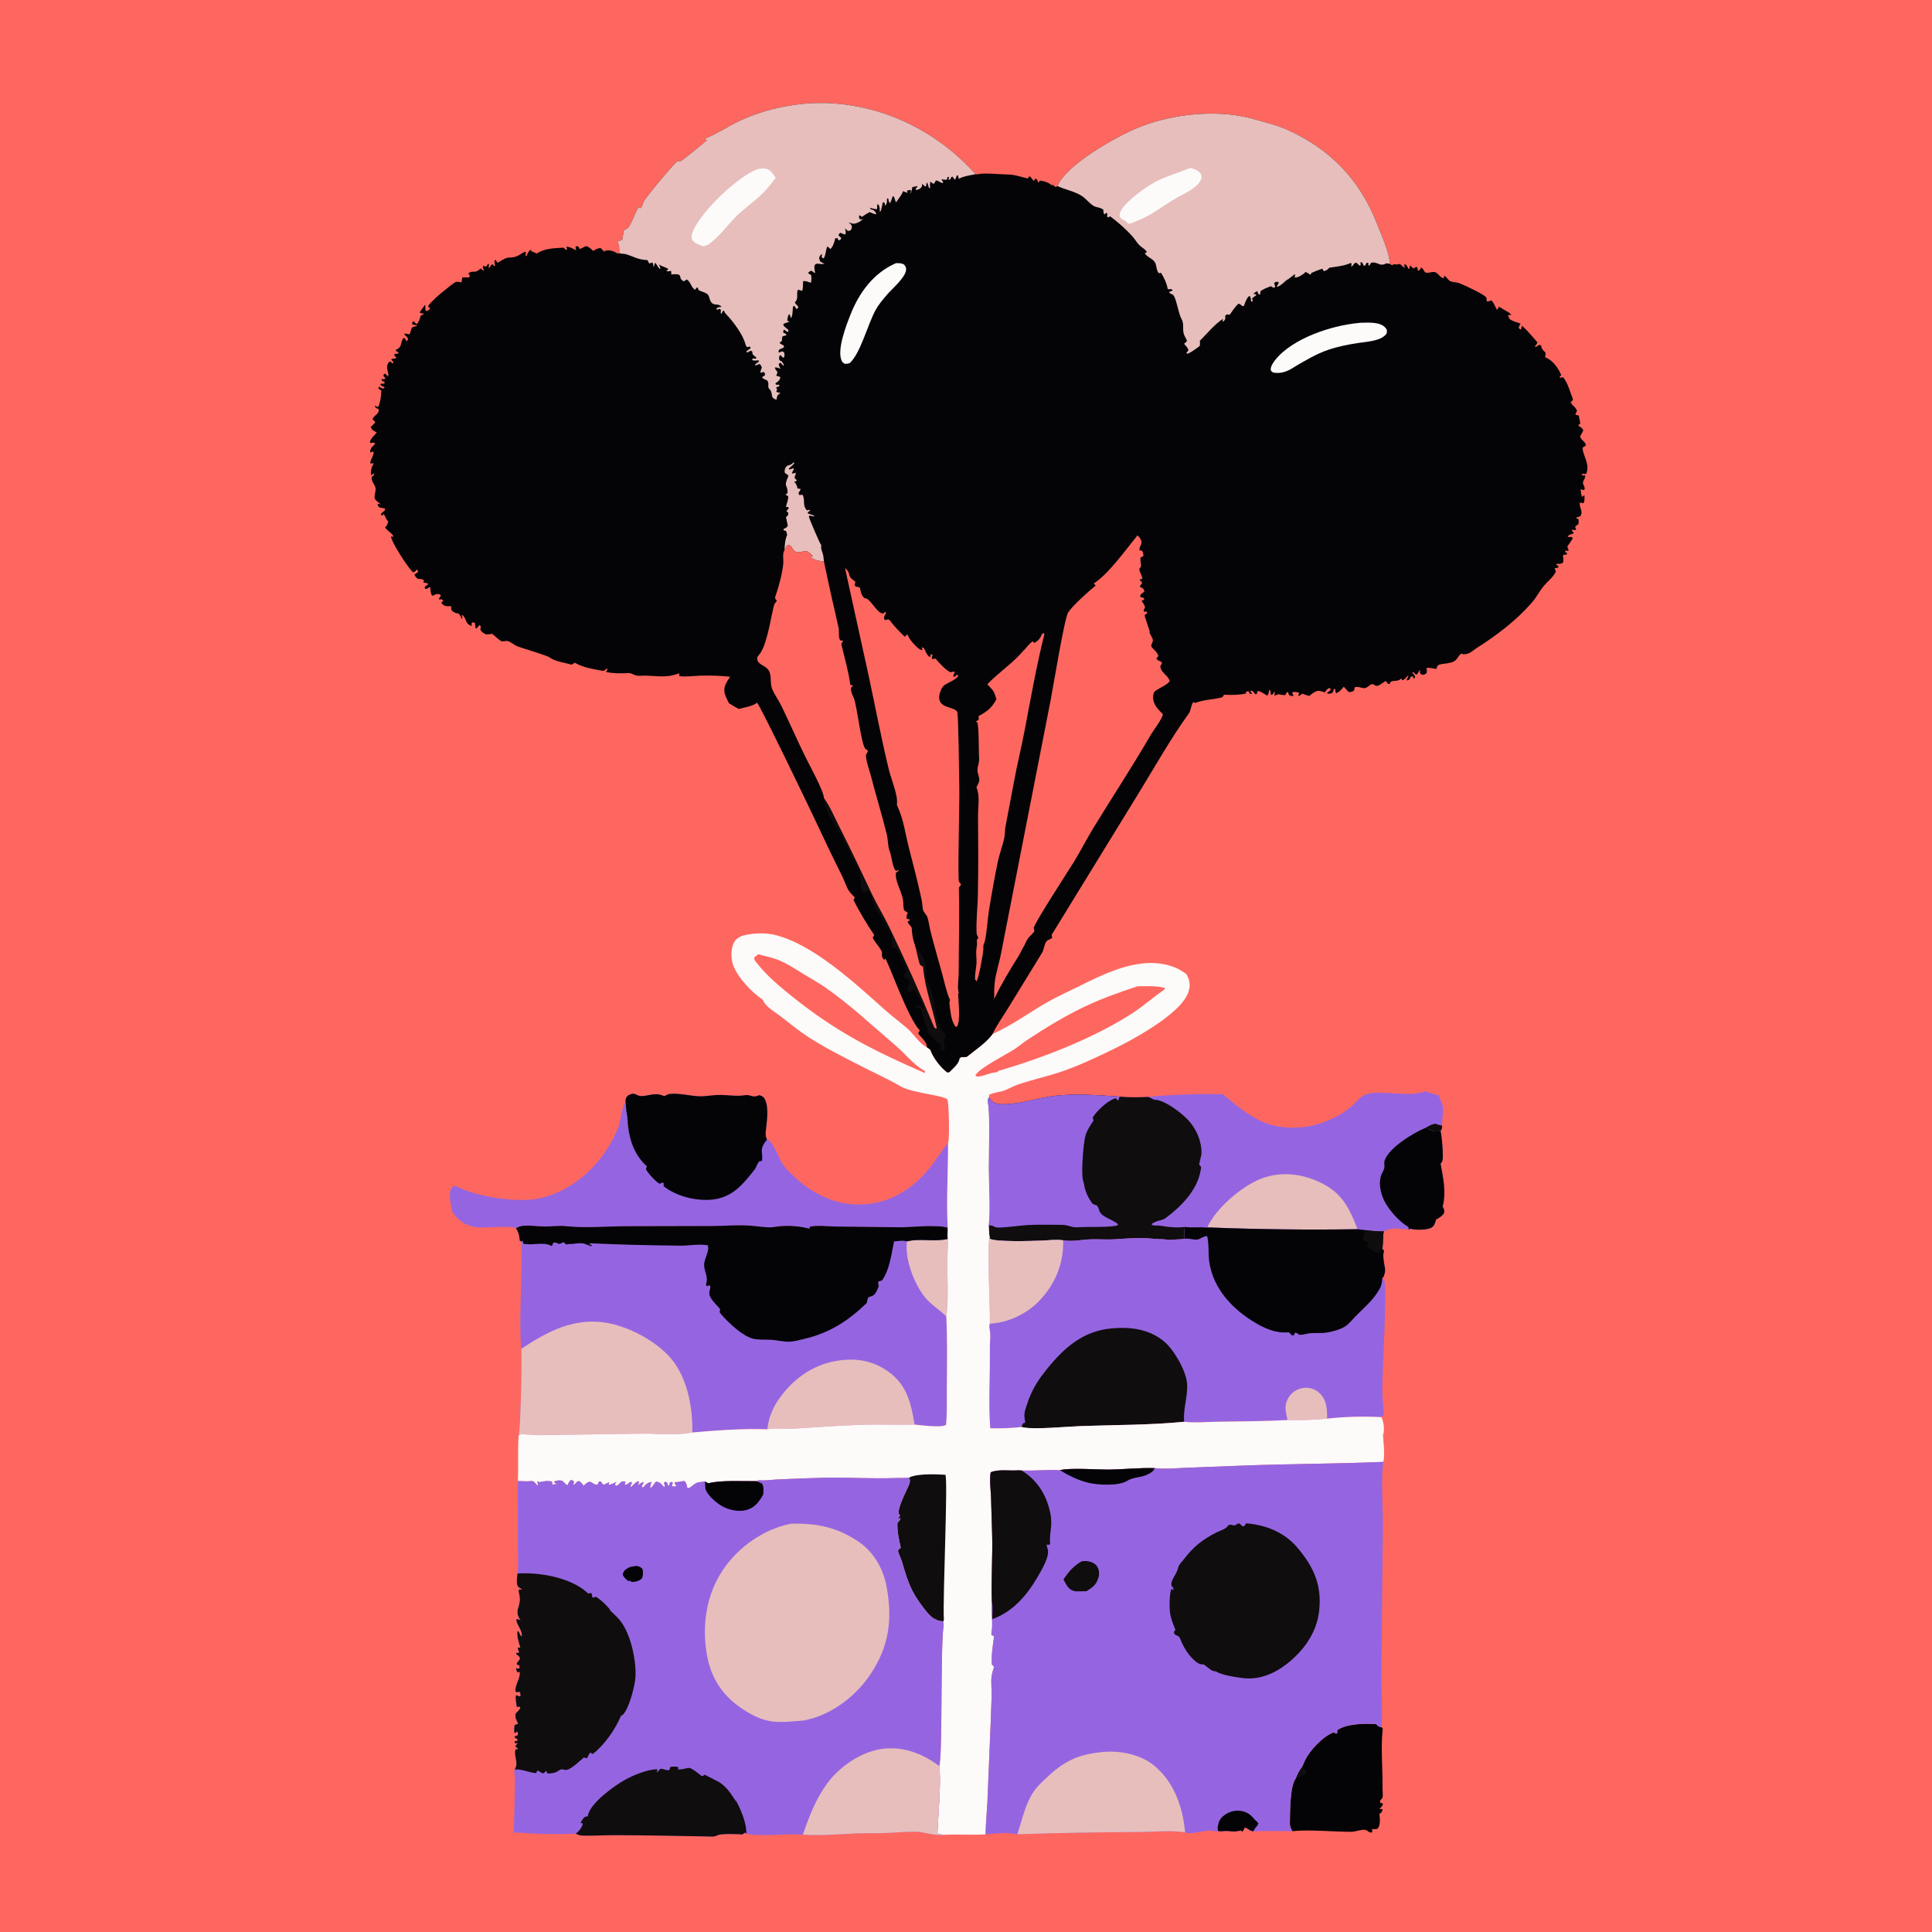 <?xml version="1.0" encoding="utf-8" ?>
<svg xmlns="http://www.w3.org/2000/svg" xmlns:xlink="http://www.w3.org/1999/xlink" width="1024" height="1024">
	<path fill="#FE675F" d="M0 0L1024 0L1024 1024L0 1024L0 0Z"/>
	<path fill="#040406" d="M690.177 936.443C690.671 935.328 691.128 934.199 691.647 933.094C694.153 927.754 701.247 920.24 706.846 918.212L708.326 918.931C709.026 918.099 708.802 918.065 708.735 917.036C713.74 913.497 723.539 913.399 729.395 913.82C730.133 914.619 730.498 915.048 731.582 915.363C731.825 915.434 732.077 915.471 732.324 915.525C733.005 916.479 732.926 915.984 732.845 916.722C731.735 926.787 732.968 937.413 732.748 947.571C732.719 948.927 733.109 951.445 732.767 952.662C732.572 953.355 732.108 953.698 731.601 954.129L731.466 955.426L731.907 955.733L732.773 955.56L732.896 956.706C732.306 957.417 731.737 958.105 731.211 958.866C732.391 958.875 731.868 958.9 732.78 958.825C732.643 959.796 732.57 960.274 731.789 960.979C731.575 961.172 731.319 961.314 731.084 961.481C731.107 961.62 731.131 961.76 731.153 961.899C731.434 963.763 731.629 966.933 730.598 968.58C730.209 969.201 729.996 969.413 729.287 969.483C728.566 969.554 728.011 969.484 727.305 969.364L727.278 971.213C725.617 971.626 725.137 970.23 723.682 969.901C721.8 969.476 718.38 970.886 716.268 970.891C706.857 970.916 693.988 969.587 684.985 970.558C684.317 969.282 683.659 968.123 683.659 966.639C683.659 966.44 683.667 966.241 683.67 966.042C683.74 960.595 683.638 946.839 686.737 942.702C687.697 940.394 688.548 938.388 690.177 936.443Z"/>
	<path fill="#100D0E" d="M690.177 936.443C690.371 936.637 690.563 936.834 690.761 937.025C691.601 937.842 691.244 937.54 692.213 938.186L692.387 939.504C691.155 941.002 688.429 941.736 686.737 942.702C687.697 940.394 688.548 938.388 690.177 936.443Z"/>
	<path fill="#9565E1" d="M331.563 584.319C331.582 582.892 331.466 582.217 332.438 581.058C333.124 580.24 334.9 579.602 335.91 579.737C336.786 579.854 337.452 580.329 338.241 580.626C341.646 581.909 346.267 578.709 350.845 580.533C351.278 580.706 351.725 580.84 352.165 580.991C352.31 580.901 352.452 580.805 352.601 580.721C353.318 580.319 354.155 579.931 354.976 579.818C358.976 579.268 365.78 580.763 370.056 581.028C373.68 581.252 376.981 580.455 380.546 580.35C385.445 580.206 390.209 581.316 395.058 580.451C396.328 580.224 397.186 580.584 398.385 580.935C400.04 581.42 400.868 581.066 402.407 580.474C403.836 580.895 404.742 581.278 405.434 582.681C407.694 587.266 406.343 594.936 405.84 599.857C405.734 600.89 405.813 602.323 406.204 603.3C406.397 603.437 406.596 603.567 406.785 603.71C410.662 606.643 412.394 613.341 415.144 617.425C416.78 619.854 419.196 622.004 421.335 623.997C431.518 633.482 444.51 639.45 458.642 638.276C472.822 637.098 483.476 630.112 492.483 619.407C496.026 615.197 499.128 609.58 502.489 605.807C502.574 620.716 501.489 635.906 502.32 650.761C499.809 649.88 496.759 649.955 494.113 649.89C488.123 649.741 482.243 650.514 476.283 650.473L443.192 650.092C438.924 650.054 433.116 649.282 429.064 650.211L429.28 651.206C423.937 650.006 419.225 649.461 413.73 649.893C411.603 650.06 409.398 650.636 407.267 650.521C403.114 650.297 399.01 649.603 394.808 649.47C389.272 649.295 383.78 649.766 378.249 649.808L331.758 649.92C321.415 649.969 310.62 650.991 300.347 649.925C296.421 649.489 292.452 650.083 288.512 650.075C284.737 650.068 280.759 649.303 277.022 649.728C275.708 649.878 274.637 650.356 273.498 651.012C270.467 649.301 256.873 651.168 251.888 650.35C245.945 649.374 242.902 646.827 239.572 642.111C239.255 639.426 238.532 636.737 238.414 634.039C238.317 631.803 238.705 630.296 240.289 628.643C240.967 628.53 241.331 628.537 241.954 628.851C252.807 634.32 273.911 637.648 285.689 635.197C304.84 631.213 320.759 615.332 327.714 597.385C329 594.068 329.516 587.222 331.172 584.845C331.296 584.666 331.432 584.495 331.563 584.319Z"/>
	<path fill="#040406" d="M331.563 584.319C331.582 582.892 331.466 582.217 332.438 581.058C333.124 580.24 334.9 579.602 335.91 579.737C336.786 579.854 337.452 580.329 338.241 580.626C341.646 581.909 346.267 578.709 350.845 580.533C351.278 580.706 351.725 580.84 352.165 580.991C352.31 580.901 352.452 580.805 352.601 580.721C353.318 580.319 354.155 579.931 354.976 579.818C358.976 579.268 365.78 580.763 370.056 581.028C373.68 581.252 376.981 580.455 380.546 580.35C385.445 580.206 390.209 581.316 395.058 580.451C396.328 580.224 397.186 580.584 398.385 580.935C400.04 581.42 400.868 581.066 402.407 580.474C403.836 580.895 404.742 581.278 405.434 582.681C407.694 587.266 406.343 594.936 405.84 599.857C405.734 600.89 405.813 602.323 406.204 603.3L406.474 604.101C401.962 609.518 404.66 610.49 403.851 615.343L402.578 615.418C402.024 616.016 401.627 616.555 401.282 617.298C400.861 618.207 400.513 619.176 399.888 619.971C393.837 627.661 388.303 634.561 377.846 635.774C369.338 636.761 358.387 634.131 351.718 628.683L351.779 627.212L351.16 626.741L349.631 627.454C347.082 625.906 343.914 622.317 342.371 619.775L342.8 618.128C336.572 612.476 333.823 605.023 332.864 596.735C332.608 594.526 332.66 592.279 332.189 590.101C331.782 588.217 331.838 586.243 331.563 584.319Z"/>
	<path fill="#9565E1" d="M648.106 579.956C661.99 591.417 671.315 599.34 690.467 597.421C700.044 596.461 711.922 591.344 718.473 584.243C722.149 580.258 724.252 579.348 729.686 579.176C737.612 578.925 747.882 581.149 755.211 578.477C755.26 578.459 755.309 578.444 755.358 578.427L762.622 580.645C763.091 582.028 763.57 583.347 764.175 584.677C765.664 587.949 764.188 592.89 764.318 596.546C764.426 598.067 764.315 598.175 763.524 599.496C764.172 601.492 765.24 613.855 764.453 615.403C764.064 616.167 764.189 615.913 763.551 616.76C764.907 624.508 766.633 631.73 764.64 639.534C765.39 640.992 765.645 641.209 765.415 642.888C764.383 644.607 762.807 645.392 761.139 646.412C761.065 646.668 760.995 646.924 760.917 647.178C760.417 648.816 760.074 649.969 758.488 650.783C756.137 651.989 750.103 652.058 747.642 651.234L746.615 651.596L746.469 651.479C744.644 651.471 742.876 651.406 741.059 651.227C737.9 650.917 736.314 651.34 733.393 652.634C730.91 652.799 728.337 652.462 725.855 652.282L724.578 652.098L719.537 651.509Q679.694 652.129 639.877 650.544C639.345 650.732 639.625 650.688 638.933 650.621C635.299 650.271 631.731 650.833 628.129 650.276C627.502 652.313 627.699 654.47 627.724 656.581C626.922 656.719 626.181 656.814 625.365 656.831C622.998 656.881 620.345 657.432 618.029 657.014C617.289 656.881 616.786 656.801 616.037 656.794L615.07 656.792C611.774 656.722 608.518 656.217 605.23 656.168C599.976 656.09 594.72 656.703 589.472 656.904C585.817 657.044 582.159 656.756 578.506 656.854C573.496 656.988 568.497 658.219 563.506 657.381C559.784 656.865 555.752 657.409 552.01 657.56C548.191 657.716 526.673 658.471 524.451 656.418L524.582 656.113C524.216 653.943 524.186 651.675 524.048 649.479C525.015 641.66 524.107 627.671 524.074 619.253C524.043 611.037 524.883 591.073 523.535 584.084C523.271 582.715 523.584 582.651 524.204 581.454C524.521 582.046 524.548 582.146 525.004 582.74C526.477 584.661 528.531 585.224 530.846 585.257C540.172 585.388 548.908 582.242 558.029 580.963C568.903 579.44 582.424 580.443 593.387 581.237C598.439 581.691 603.612 581.67 608.675 581.383C620.707 580.13 635.981 579.681 648.106 579.956Z"/>
	<path fill="#100D0E" d="M755.583 597.766C757.364 596.768 758.94 595.713 761.036 595.61C761.866 595.989 762.598 596.268 763.497 596.417L764.318 596.546C764.426 598.067 764.315 598.175 763.524 599.496C759.977 600.017 758.614 599.516 755.583 597.766Z"/>
	<path fill="#040406" d="M746.469 651.479C746.701 650.913 746.609 651.277 746.517 650.354C741.953 647.656 737.64 642.956 734.823 638.46C732.191 634.259 730.526 628.431 731.845 623.51C732.232 622.067 733.156 620.878 733.61 619.483C734.064 618.087 733.4 616.504 733.889 615.071C736.238 608.2 749.114 600.45 755.583 597.766C758.614 599.516 759.977 600.017 763.524 599.496C764.172 601.492 765.24 613.855 764.453 615.403C764.064 616.167 764.189 615.913 763.551 616.76C764.907 624.508 766.633 631.73 764.64 639.534C765.39 640.992 765.645 641.209 765.415 642.888C764.383 644.607 762.807 645.392 761.139 646.412C761.065 646.668 760.995 646.924 760.917 647.178C760.417 648.816 760.074 649.969 758.488 650.783C756.137 651.989 750.103 652.058 747.642 651.234L746.615 651.596L746.469 651.479Z"/>
	<path fill="#E7BEBC" d="M639.877 650.544C644.477 640.388 658.377 628.487 668.656 624.632C679.03 620.742 689.93 622.052 699.76 626.724C711.281 632.199 715.135 640.167 719.537 651.509Q679.694 652.129 639.877 650.544Z"/>
	<path fill="#100D0E" d="M524.204 581.454C524.521 582.046 524.548 582.146 525.004 582.74C526.477 584.661 528.531 585.224 530.846 585.257C540.172 585.388 548.908 582.242 558.029 580.963C568.903 579.44 582.424 580.443 593.387 581.237C598.439 581.691 603.612 581.67 608.675 581.383C609.5 581.781 610.307 582.201 611.126 582.606C611.883 582.981 611.573 582.88 612.288 582.912C617.572 583.143 626.559 590.117 630.036 593.955C634.073 598.411 636.915 604.887 636.826 611.017C636.811 612.089 636.486 613.108 636.242 614.139C635.997 615.177 635.791 616.226 635.557 617.266C635.767 617.49 635.988 617.704 636.188 617.937C636.808 618.659 636.605 618.814 636.472 619.718C634.872 630.644 626.108 639.455 617.657 645.689C616.67 646.417 615.446 646.65 614.285 646.96C612.941 647.318 611.773 647.903 610.54 648.531L610.46 649.156C611.372 649.565 611.914 649.586 612.907 649.528C613.996 649.506 614.874 649.583 615.942 649.791C619.462 650.475 624.578 650.838 628.129 650.276C627.502 652.313 627.699 654.47 627.724 656.581C626.922 656.719 626.181 656.814 625.365 656.831C622.998 656.881 620.345 657.432 618.029 657.014C617.289 656.881 616.786 656.801 616.037 656.794L615.07 656.792C611.774 656.722 608.518 656.217 605.23 656.168C599.976 656.09 594.72 656.703 589.472 656.904C585.817 657.044 582.159 656.756 578.506 656.854C573.496 656.988 568.497 658.219 563.506 657.381C559.784 656.865 555.752 657.409 552.01 657.56C548.191 657.716 526.673 658.471 524.451 656.418L524.582 656.113C524.216 653.943 524.186 651.675 524.048 649.479C525.015 641.66 524.107 627.671 524.074 619.253C524.043 611.037 524.883 591.073 523.535 584.084C523.271 582.715 523.584 582.651 524.204 581.454Z"/>
	<path fill="#9565E1" d="M524.204 581.454C524.521 582.046 524.548 582.146 525.004 582.74C526.477 584.661 528.531 585.224 530.846 585.257C540.172 585.388 548.908 582.242 558.029 580.963C568.903 579.44 582.424 580.443 593.387 581.237L592.694 583.3C591.215 582.624 592.29 581.588 590.219 582.446C586.427 584.018 581.263 588.861 579.124 592.33L579.608 593.887L579.36 594.249C577.864 596.471 576.01 599.349 575.294 601.957C574.189 605.985 573.035 621.288 573.925 625.255Q574.16 626.328 574.514 627.368C575.12 631.532 576.618 634.592 579.048 638.015C579.836 638.373 580.574 638.687 581.397 638.961C581.954 639.74 582.244 640.166 582.458 641.105C582.829 642.727 584.014 643.914 585.416 644.742C587.804 646.151 590.41 647.079 592.579 648.84L592.367 649.382C589.085 650.75 576.17 650.055 571.258 650.49C568.187 650.762 566.133 649.201 563.118 649.196C556.954 649.185 550.632 648.98 544.486 649.304C540.909 649.493 530.88 650.953 528.309 650.566C526.529 650.298 526.717 649.428 524.048 649.479C525.015 641.66 524.107 627.671 524.074 619.253C524.043 611.037 524.883 591.073 523.535 584.084C523.271 582.715 523.584 582.651 524.204 581.454Z"/>
	<path fill="#9565E1" d="M628.129 650.276C631.731 650.833 635.299 650.271 638.933 650.621C639.625 650.688 639.345 650.732 639.877 650.544Q679.694 652.129 719.537 651.509L724.578 652.098L725.855 652.282C728.337 652.462 730.91 652.799 733.393 652.634C733.214 653.737 733.119 654.714 733.099 655.834C733.063 657.954 732.86 660.101 732.69 662.216L733.467 662.508C733.544 663.366 733.415 663.531 733.27 664.363C732.923 666.356 733.67 669.955 734.038 671.998C734.368 673.832 733.878 675.203 733.248 676.909L732.635 677.337C732.987 677.792 733.452 678.178 733.692 678.701C735.246 682.097 732.739 727.677 732.668 734.15C732.613 739.201 733.053 744.256 733.523 749.281C733.133 750.261 733.07 750.421 732.215 751.121C722.91 750.629 712.669 750.843 703.434 751.928Q692.955 752.905 682.434 752.667C669.943 753.312 657.355 753.39 644.846 753.555C639.345 753.628 633.082 754.276 627.66 753.563C609.394 755.376 590.69 755.19 572.346 755.87C565.536 756.122 548.547 757.755 542.578 756.571C542.315 756.519 542.051 756.473 541.789 756.418C541.631 756.385 541.476 756.344 541.319 756.306C535.963 757.052 530.226 757.107 524.831 757.025C523.786 743.188 524.822 728.847 524.627 714.924C524.58 711.535 525.179 707.767 524.507 704.473C524.258 703.257 524.237 702.756 524.63 701.571C524.904 692.85 523.004 661.439 524.451 656.418C526.673 658.471 548.191 657.716 552.01 657.56C555.752 657.409 559.784 656.865 563.506 657.381C568.497 658.219 573.496 656.988 578.506 656.854C582.159 656.756 585.817 657.044 589.472 656.904C594.72 656.703 599.976 656.09 605.23 656.168C608.518 656.217 611.774 656.722 615.07 656.792L616.037 656.794C616.786 656.801 617.289 656.881 618.029 657.014C620.345 657.432 622.998 656.881 625.365 656.831C626.181 656.814 626.922 656.719 627.724 656.581C627.699 654.47 627.502 652.313 628.129 650.276Z"/>
	<path fill="#E7BEBC" d="M682.434 752.667C682.042 750.854 681.573 748.987 681.393 747.139C681.118 744.313 682.271 741.162 684.178 739.077Q684.55 738.674 684.96 738.311Q685.37 737.948 685.814 737.627Q686.258 737.307 686.733 737.032Q687.207 736.758 687.706 736.532Q688.205 736.307 688.724 736.132Q689.244 735.957 689.778 735.835Q690.312 735.714 690.856 735.646Q691.399 735.578 691.947 735.565Q692.478 735.549 693.007 735.587Q693.537 735.625 694.059 735.716Q694.582 735.807 695.093 735.951Q695.604 736.095 696.098 736.29Q696.592 736.485 697.063 736.729Q697.534 736.973 697.979 737.264Q698.423 737.554 698.835 737.889Q699.248 738.223 699.624 738.597C703.327 742.315 703.373 747.043 703.434 751.928Q692.955 752.905 682.434 752.667Z"/>
	<path fill="#E7BEBC" d="M524.63 701.571C524.904 692.85 523.004 661.439 524.451 656.418C526.673 658.471 548.191 657.716 552.01 657.56C555.752 657.409 559.784 656.865 563.506 657.381C563.772 669.692 559.405 680.408 550.949 689.352C544.35 696.331 534.253 701.137 524.63 701.571Z"/>
	<path fill="#100D0E" d="M541.319 756.306C541.607 755.62 541.969 754.95 542.298 754.282L543.09 754.237L543.401 753.771C543.236 752.836 543.08 751.902 542.984 750.957C542.754 748.701 543.54 746.743 544.225 744.627C546.758 736.797 550.019 731.6 555.218 725.22C564.27 714.112 574.13 705.48 589.006 704.095C599.227 703.143 609.241 704.391 617.288 711.267C622.391 715.628 628.706 726.691 629.186 733.399C629.646 739.833 627.084 746.617 627.607 753.015C627.622 753.198 627.643 753.38 627.66 753.563C609.394 755.376 590.69 755.19 572.346 755.87C565.536 756.122 548.547 757.755 542.578 756.571C542.315 756.519 542.051 756.473 541.789 756.418C541.631 756.385 541.476 756.344 541.319 756.306Z"/>
	<path fill="#040406" d="M628.129 650.276C631.731 650.833 635.299 650.271 638.933 650.621C639.625 650.688 639.345 650.732 639.877 650.544Q679.694 652.129 719.537 651.509L724.578 652.098L725.855 652.282C728.337 652.462 730.91 652.799 733.393 652.634C733.214 653.737 733.119 654.714 733.099 655.834C733.063 657.954 732.86 660.101 732.69 662.216L733.467 662.508C733.544 663.366 733.415 663.531 733.27 664.363C732.923 666.356 733.67 669.955 734.038 671.998C734.368 673.832 733.878 675.203 733.248 676.909L732.635 677.337C732.484 679.869 732.281 681.334 730.975 683.57C727.517 689.489 722.998 692.995 718.332 697.78C716.636 699.52 714.895 701.867 712.807 703.12C710.098 704.746 706.56 705.715 703.45 706.255C699.684 706.909 695.608 706.093 691.991 707.067C690.808 707.386 689.972 707.495 688.741 707.489C687.938 706.899 687.491 706.601 686.527 706.28L685.766 707.669L684.793 707.863C684.238 707.191 683.744 706.664 683.042 706.146C676.758 706.788 670.997 704.43 665.604 701.267C653.487 694.158 643.092 683.267 640.936 668.88C640.269 664.436 640.905 659.397 639.807 655.144C637.712 655.201 636.392 656.692 634.543 656.999C632.842 657.282 630.202 656.178 627.724 656.581C627.699 654.47 627.502 652.313 628.129 650.276Z"/>
	<path fill="#100D0E" d="M724.578 652.098L725.855 652.282C728.337 652.462 730.91 652.799 733.393 652.634C733.214 653.737 733.119 654.714 733.099 655.834C733.063 657.954 732.86 660.101 732.69 662.216C731.867 663.204 731.487 663.719 730.213 664.03C728.293 663.401 725.867 661.745 724.424 660.305C724.85 659.7 725.117 659.345 725.219 658.588C725.241 658.42 725.242 658.25 725.253 658.082C724.47 658.174 724.046 658.044 723.293 657.85C722.512 656.958 722.334 656.773 722.469 655.497C722.624 654.022 723.453 652.975 724.578 652.098Z"/>
	<path fill="#9565E1" d="M300.347 649.925C310.62 650.991 321.415 649.969 331.758 649.92L378.249 649.808C383.78 649.766 389.272 649.295 394.808 649.47C399.01 649.603 403.114 650.297 407.267 650.521C409.398 650.636 411.603 650.06 413.73 649.893C419.225 649.461 423.937 650.006 429.28 651.206L429.064 650.211C433.116 649.282 438.924 650.054 443.192 650.092L476.283 650.473C482.243 650.514 488.123 649.741 494.113 649.89C496.759 649.955 499.809 649.88 502.32 650.761C502.449 652.742 502.047 654.708 502.358 656.659C502.575 660.556 502.111 664.661 502.098 668.603C502.066 678.053 502.835 688.494 501.572 697.795C502.159 710.137 501.976 722.662 501.855 735.018C501.791 741.654 502.074 748.588 501.442 755.171C499.139 756.967 488.017 755.329 484.745 755.073C476.051 755.274 467.348 754.906 458.673 755.119C445.884 755.432 433.174 756.493 420.42 757.233C415.954 757.493 411.044 756.66 406.693 757.578C394.08 757.077 379.583 758.127 366.985 759.243L364.539 759.613C356.988 760.81 348.431 759.797 340.75 759.854L284.864 760.691C282.889 760.71 277.263 759.919 275.713 760.329C275.37 760.42 275.149 760.759 274.867 760.974C274.884 760.916 274.9 760.857 274.92 760.799C275.934 757.755 276.715 720.056 276.272 714.946C275.063 701.315 276.454 683.525 276.354 669.373C276.329 665.847 276.871 661.319 276.053 657.93L275.489 657.551C275.276 654.824 274.94 653.348 273.498 651.012C274.637 650.356 275.708 649.878 277.022 649.728C280.759 649.303 284.737 650.068 288.512 650.075C292.452 650.083 296.421 649.489 300.347 649.925Z"/>
	<path fill="#E7BEBC" d="M480.669 657.972C487.659 656.206 495.133 658.359 502.358 656.659C502.575 660.556 502.111 664.661 502.098 668.603C502.066 678.053 502.835 688.494 501.572 697.795C497.978 694.111 493.543 691.686 490.238 687.557C484.379 680.237 479.574 667.419 480.669 657.972Z"/>
	<path fill="#E7BEBC" d="M406.693 757.578C407.321 751.74 409.354 746.555 412.688 741.741C419.975 731.221 430.309 723.596 442.984 721.372C453.189 719.581 462.402 720.907 470.932 727.056C480.716 734.109 482.904 743.815 484.745 755.073C476.051 755.274 467.348 754.906 458.673 755.119C445.884 755.432 433.174 756.493 420.42 757.233C415.954 757.493 411.044 756.66 406.693 757.578Z"/>
	<path fill="#E7BEBC" d="M276.272 714.946C290.496 705.412 305.049 697.875 322.665 701.32C335.1 703.752 351.077 712.567 358.131 723.317C364.973 733.742 367.098 746.959 366.985 759.243L364.539 759.613C356.988 760.81 348.431 759.797 340.75 759.854L284.864 760.691C282.889 760.71 277.263 759.919 275.713 760.329C275.37 760.42 275.149 760.759 274.867 760.974C274.884 760.916 274.9 760.857 274.92 760.799C275.934 757.755 276.715 720.056 276.272 714.946Z"/>
	<path fill="#040406" d="M300.347 649.925C310.62 650.991 321.415 649.969 331.758 649.92L378.249 649.808C383.78 649.766 389.272 649.295 394.808 649.47C399.01 649.603 403.114 650.297 407.267 650.521C409.398 650.636 411.603 650.06 413.73 649.893C419.225 649.461 423.937 650.006 429.28 651.206L429.064 650.211C433.116 649.282 438.924 650.054 443.192 650.092L476.283 650.473C482.243 650.514 488.123 649.741 494.113 649.89C496.759 649.955 499.809 649.88 502.32 650.761C502.449 652.742 502.047 654.708 502.358 656.659C495.133 658.359 487.659 656.206 480.669 657.972C478.521 657.291 476.07 657.79 473.855 657.992C472.504 664.497 471.486 673.248 467.469 678.673L465.545 679.249C465.366 680.315 465.461 680.536 465.801 681.521C465.199 683.208 464.273 685.776 462.633 686.696C461.94 687.085 460.986 687.31 460.223 687.539C459.818 688.563 459.597 689.497 459.408 690.582C449.621 700.082 439.742 706.451 426.401 709.611C423.704 710.25 420.722 711.147 417.946 711.131C414.898 711.112 411.818 710.319 408.767 710.12C405.687 709.919 401.791 710.291 398.859 709.46C393.302 707.884 386.189 701.136 382.455 696.863C382.054 696.405 381.732 695.944 381.389 695.442L381.719 693.937C379.898 691.499 375.612 688.137 375.954 684.948C376.096 683.623 376.834 682.523 376.233 681.222C375.214 681.445 375.706 681.262 374.762 681.785L374.173 681.034C374.213 680.85 374.256 680.667 374.293 680.482C374.345 680.227 374.387 679.969 374.439 679.714C374.49 679.469 374.571 679.229 374.601 678.98C374.963 675.965 372.963 672.9 373.213 669.897C373.468 666.836 375.953 663.292 375.232 660.353L375.56 660.162C370.955 659.081 365.473 660.27 360.734 660.223C344.803 660.066 328.697 659.747 312.787 658.936L312.14 659.94L313.14 659.471L313.684 660.558C312.867 660.418 312.264 660.261 311.523 659.886C308.614 658.412 306.245 659.005 303.129 659.344C302.435 659.42 302.71 659.44 302.091 659.25C301.863 659.3 301.635 659.354 301.407 659.402C300.481 659.593 300.858 659.559 299.994 659.522C299.605 659.195 298.978 658.567 298.535 658.34C297.731 658.913 297.247 659.142 296.27 659.298C295.375 658.912 294.651 658.484 293.652 658.572C292.888 658.64 293.102 659.753 292.437 660.445C288.126 657.919 282.072 660.334 277.368 659.196L277.187 657.883L276.053 657.93L275.489 657.551C275.276 654.824 274.94 653.348 273.498 651.012C274.637 650.356 275.708 649.878 277.022 649.728C280.759 649.303 284.737 650.068 288.512 650.075C292.452 650.083 296.421 649.489 300.347 649.925Z"/>
	<path fill="#FDFAFA" d="M502.489 605.807C503.389 603.203 502.941 586.936 502.338 583.568C502.336 583.556 502.091 582.636 501.95 582.532C499.12 580.448 483.221 579.22 477.402 575.815C470.624 571.848 463.42 568.659 456.437 565.074C446.961 560.21 436.968 555.249 428.065 549.412C422.933 546.047 418.162 542.033 413.283 538.313C410.369 536.091 405.442 533.381 404.328 529.916C398.444 525.99 391.378 518.493 388.727 511.938C387.291 508.387 387.239 502.899 389.066 499.456C390.169 497.378 392.359 496.222 394.579 495.69C399.065 494.614 405.295 494.33 409.799 495.318C430.465 499.846 453.524 521.441 469.08 535.307C472.912 538.722 477.049 541.753 480.925 545.109C483.877 547.665 487.434 553.028 490.448 554.646C490.692 554.776 490.942 554.894 491.189 555.018C491.855 555.402 492.478 555.924 493.1 556.378C494.383 560.436 498.743 566.054 502.181 568.486L503.282 568.17C505.311 566.024 508.231 563.875 508.585 560.941L509.466 560.274C510.451 560.297 511.38 560.316 512.357 560.177C516.635 556.7 522.939 552.529 526.075 548.071C535.883 543.651 544.537 537.358 553.78 531.93C559.42 528.618 565.47 525.925 571.327 523.019C586.499 515.492 605.245 506.029 622.413 512.637C624.774 513.546 626.814 514.905 628.876 516.349C630.613 519.758 631.11 522.016 629.899 525.734C625.997 537.709 598.681 552.043 587.29 557.452C578.954 561.41 570.494 565.379 561.72 568.272C554.373 570.695 546.669 572.369 539.401 574.888C535.925 576.092 533.049 578.229 529.326 578.764C528.191 578.927 527.111 579.323 525.997 579.595C525.347 579.753 524.868 579.943 524.279 580.248L524.204 581.454C523.584 582.651 523.271 582.715 523.535 584.084C524.883 591.073 524.043 611.037 524.074 619.253C524.107 627.671 525.015 641.66 524.048 649.479C524.186 651.675 524.216 653.943 524.582 656.113L524.451 656.418C523.004 661.439 524.904 692.85 524.63 701.571C524.237 702.756 524.258 703.257 524.507 704.473C525.179 707.767 524.58 711.535 524.627 714.924C524.822 728.847 523.786 743.188 524.831 757.025C530.226 757.107 535.963 757.052 541.319 756.306C541.476 756.344 541.631 756.385 541.789 756.418C542.051 756.473 542.315 756.519 542.578 756.571C548.547 757.755 565.536 756.122 572.346 755.87C590.69 755.19 609.394 755.376 627.66 753.563C633.082 754.276 639.345 753.628 644.846 753.555C657.355 753.39 669.943 753.312 682.434 752.667Q692.955 752.905 703.434 751.928C712.669 750.843 722.91 750.629 732.215 751.121C733.683 754.715 733.621 756.913 733.303 760.694L732.978 758.943C733.02 764.025 734.219 769.893 733.215 774.817C708.603 775.887 683.907 775.853 659.279 776.766L629.17 777.921C623.665 778.125 617.436 778.812 611.987 778.13C604.268 777.904 596.346 778.733 588.603 778.893C582.309 779.023 566.829 777.799 561.781 779.238C555.034 778.906 548.27 779.614 541.503 779.381C540.547 779.281 539.683 779.3 538.727 779.346C534.452 779.555 529.065 778.667 525.086 780.337C524.375 784.481 525.104 789.418 525.269 793.672L525.878 813.85C526.149 825.586 525.255 837.354 525.713 849.1C525.247 853.588 526.01 857.903 525.844 862.331C525.792 863.732 525.433 865.071 525.439 866.472L526.887 867.279C526.196 872.132 525.36 877.305 525.693 882.206L526.879 883.393C526.405 885.006 525.793 886.757 525.571 888.423C525.148 891.609 525.68 895.456 525.588 898.751C525.34 907.618 524.94 916.486 524.568 925.348L523.344 954.988C523.051 960.745 522.454 966.444 522.385 972.217C515.039 972.781 507.514 972.045 500.138 972.504C498.922 972.348 497.993 972.18 496.846 971.708C497.162 963.185 499.008 943.275 497.778 935.999C499.637 931.979 498.437 873.828 500.038 862.498C500.212 861.263 500.257 860.606 499.903 859.387C498.901 859.258 497.883 859.176 496.936 858.796C496.677 858.691 496.432 858.552 496.178 858.436C495.672 858.205 495.18 858.01 494.709 857.705C492.602 856.342 490.725 853.821 489.198 851.84C482.719 843.432 481.054 838.056 478.161 828.064C477.555 825.969 476.443 824.168 475.929 821.983C476.461 820.906 476.505 820.998 477.432 820.385C476.412 816.052 475.458 811.61 475.633 807.132C476.467 806.283 477.027 805.81 477.335 804.623C476.351 804.962 476.811 804.968 475.96 804.744C476.765 803.852 476.404 804.338 477.036 803.28C476.838 803.011 476.586 802.775 476.443 802.473C475.28 800.008 480.441 790.064 481.625 787.359C482.297 785.823 482.486 784.663 481.889 783.142C479.273 783.503 476.736 783.297 474.112 783.395C461.896 783.852 449.792 782.991 437.592 783.202Q425.052 783.542 412.521 784.115C409.438 784.246 406.01 784.799 402.976 784.58C402.081 784.515 401.741 784.655 400.95 785.042C393.95 785.145 381.806 784.406 375.482 786.18L373.635 785.228C372.452 785.378 371.097 785.448 369.948 785.725C368.423 786.093 367.067 787.499 365.779 788.355C365.18 788.754 365.279 788.622 364.368 788.804C363.965 787.288 363.913 786.066 362.764 784.969C361.994 785.029 361.308 785.115 360.554 785.284C359.525 785.513 358.526 785.574 357.478 785.639C357.684 786.435 357.901 786.74 358.371 787.392L358.18 787.863L356.258 787.837C356.084 786.922 356.313 786.737 356.659 785.902L355.822 785.417L355.026 785.823L354.662 787.492L354.007 787.227L353.577 785.746L352.426 785.371L351.961 785.894C352.177 786.876 352.459 787.354 352.124 788.324L351.733 787.894C350.707 786.782 349.612 785.385 347.96 785.379C347.806 785.378 347.653 785.411 347.499 785.427C346.834 786.3 345.58 788.477 344.621 788.678C344.549 787.546 344.932 786.689 345.3 785.637L345.072 785.449C343.074 785.992 342.291 786.658 341.031 788.283L340.129 788.298C340.297 787.259 340.652 786.731 341.176 785.835L340.848 785.485C339.834 785.988 339.039 786.455 338.183 787.197C338.489 785.978 338.283 786.539 338.77 785.503L338.202 785.082C336.441 785.736 335.778 787.304 334.19 788.207C334.131 786.87 335.18 786.48 334.724 785.428C333.513 785.674 332.98 786.206 332.03 786.944L331.108 786.918L331.539 785.522C330.707 784.945 330.408 785.184 329.432 785.268L327.174 787.438L326.077 787.303C325.973 786.182 326.208 786.27 326.881 785.437C325.498 786.065 324.184 786.703 322.69 787.028C322.736 785.913 322.595 786.395 323.004 785.555L320.025 786.947C318.418 786.179 319.354 785.003 317.435 785.284L316.726 786.933C313.55 787.174 313.527 783.027 309.334 787.512C308.561 786.356 308.12 785.698 306.89 784.973C305.646 785.231 305.354 785.891 304.524 786.801L303.885 786.773L304.283 785.153C303.72 784.93 304.005 785.069 303.328 784.638L302.779 784.283C302.032 784.922 301.677 785.281 301.263 786.206C301.156 786.446 301.07 786.696 300.973 786.941L300.362 787.115Q299.216 786.005 298.082 784.883C296.899 784.557 296.221 784.523 295.05 784.82C294.193 785.037 294.098 784.892 293.647 785.671C294.146 785.949 294.645 786.224 295.138 786.513L292.617 786.881C292.789 785.871 292.784 786.398 292.584 785.299C290.49 784.645 288.005 785.151 285.89 785.571C285.594 785.402 285.075 785.315 284.741 785.222L285.224 787.37C284.494 787.058 284.305 786.889 283.804 786.239C283.641 786.028 283.513 785.785 283.323 785.597C282.338 784.624 280.814 785.09 279.516 785.154Q277.001 785.124 274.49 784.975C274.836 776.969 274.342 768.976 274.867 760.974C275.149 760.759 275.37 760.42 275.713 760.329C277.263 759.919 282.889 760.71 284.864 760.691L340.75 759.854C348.431 759.797 356.988 760.81 364.539 759.613L366.985 759.243C379.583 758.127 394.08 757.077 406.693 757.578C411.044 756.66 415.954 757.493 420.42 757.233C433.174 756.493 445.884 755.432 458.673 755.119C467.348 754.906 476.051 755.274 484.745 755.073C488.017 755.329 499.139 756.967 501.442 755.171C502.074 748.588 501.791 741.654 501.855 735.018C501.976 722.662 502.159 710.137 501.572 697.795C502.835 688.494 502.066 678.053 502.098 668.603C502.111 664.661 502.575 660.556 502.358 656.659C502.047 654.708 502.449 652.742 502.32 650.761C501.489 635.906 502.574 620.716 502.489 605.807Z"/>
	<path fill="#FE675F" d="M401.911 505.749C405.806 506.891 409.373 507.485 413.198 509.094C417.619 510.954 421.581 513.643 425.659 516.131C429.607 518.539 433.748 520.823 437.537 523.461C450.787 532.686 462.695 543.96 474.965 554.414C479.515 558.29 484.422 564.422 489.548 567.267C489.765 567.388 489.988 567.501 490.208 567.618L490.242 568.746C463.082 556.944 443.327 546.966 420.034 528.317C413.643 523.2 406.499 517.243 401.423 510.77C400.569 509.681 399.619 508.857 399.776 507.452L401.911 505.749Z"/>
	<path fill="#FE675F" d="M602.865 522.764C607.517 522.684 612.944 522.402 617.434 523.624L617.301 524.339C611.332 528.492 605.857 533.371 599.752 537.304C579.718 550.212 552.982 560.621 530.11 567.32L529.686 567.335C528.787 568.043 528.477 568.345 527.3 568.444C524.83 568.65 522.582 569.79 520.178 570.332C518.934 570.613 518.074 570.849 516.975 570.121C517.029 569.988 517.068 569.848 517.138 569.723C519.197 566.035 533.262 558.938 537.323 556.333C539.868 554.7 542.161 552.698 544.688 551.032C553.83 545.006 563.849 538.884 573.701 534.104C583.13 529.53 592.32 526.262 602.201 522.988L602.865 522.764Z"/>
	<path fill="#100D0E" d="M481.889 783.142C486.138 780.944 496.171 781.359 501.062 781.666C502.557 783.978 499.605 847.62 500.263 858.03C500.313 858.82 500.314 858.499 499.903 859.387C498.901 859.258 497.883 859.176 496.936 858.796C496.677 858.691 496.432 858.552 496.178 858.436C495.672 858.205 495.18 858.01 494.709 857.705C492.602 856.342 490.725 853.821 489.198 851.84C482.719 843.432 481.054 838.056 478.161 828.064C477.555 825.969 476.443 824.168 475.929 821.983C476.461 820.906 476.505 820.998 477.432 820.385C476.412 816.052 475.458 811.61 475.633 807.132C476.467 806.283 477.027 805.81 477.335 804.623C476.351 804.962 476.811 804.968 475.96 804.744C476.765 803.852 476.404 804.338 477.036 803.28C476.838 803.011 476.586 802.775 476.443 802.473C475.28 800.008 480.441 790.064 481.625 787.359C482.297 785.823 482.486 784.663 481.889 783.142Z"/>
	<path fill="#9565E1" d="M611.987 778.13C617.436 778.812 623.665 778.125 629.17 777.921L659.279 776.766C683.907 775.853 708.603 775.887 733.215 774.817C731.856 783.188 733.045 799.32 732.961 808.879L732.146 886.502C732.011 896.154 732.771 905.868 732.324 915.525C732.077 915.471 731.825 915.434 731.582 915.363C730.498 915.048 730.133 914.619 729.395 913.82C723.539 913.399 713.74 913.497 708.735 917.036C708.802 918.065 709.026 918.099 708.326 918.931L706.846 918.212C701.247 920.24 694.153 927.754 691.647 933.094C691.128 934.199 690.671 935.328 690.177 936.443C688.548 938.388 687.697 940.394 686.737 942.702C683.638 946.839 683.74 960.595 683.67 966.042C683.667 966.241 683.659 966.44 683.659 966.639C683.659 968.123 684.317 969.282 684.985 970.558C678.116 970.484 671.256 970.395 664.389 970.613C662.072 970.393 661.772 969.136 659.799 968.604C659.396 969.533 659.124 970.094 658.472 970.89L657.747 970.169C653.041 971.384 652.508 970.158 648.3 970.544C647.276 970.638 646.622 970.697 645.61 970.472C644.989 970.656 644.803 970.821 644.168 970.634C639.213 969.173 631.802 972.811 628.122 971.21C620.977 969.954 611.393 970.974 604.006 971.004C582.357 971.09 560.841 971.484 539.21 972.183C537.331 972.114 535.511 971.585 533.621 971.553C529.917 971.49 526.089 971.968 522.385 972.217C522.454 966.444 523.051 960.745 523.344 954.988L524.568 925.348C524.94 916.486 525.34 907.618 525.588 898.751C525.68 895.456 525.148 891.609 525.571 888.423C525.793 886.757 526.405 885.006 526.879 883.393L525.693 882.206C525.36 877.305 526.196 872.132 526.887 867.279L525.439 866.472C525.433 865.071 525.792 863.732 525.844 862.331C526.01 857.903 525.247 853.588 525.713 849.1C525.255 837.354 526.149 825.586 525.878 813.85L525.269 793.672C525.104 789.418 524.375 784.481 525.086 780.337C529.065 778.667 534.452 779.555 538.727 779.346C539.683 779.3 540.547 779.281 541.503 779.381C548.27 779.614 555.034 778.906 561.781 779.238C566.829 777.799 582.309 779.023 588.603 778.893C596.346 778.733 604.268 777.904 611.987 778.13Z"/>
	<path fill="#040406" d="M645.61 970.472C645.244 968.925 645.369 968.286 645.771 966.776C645.845 966.495 645.88 966.205 645.967 965.928C646.738 963.473 649.193 961.56 651.488 960.606Q652.01 960.383 652.553 960.213Q653.095 960.042 653.651 959.927Q654.208 959.812 654.773 959.752Q655.338 959.693 655.906 959.69Q656.474 959.687 657.04 959.741Q657.606 959.795 658.163 959.905Q658.721 960.014 659.265 960.179Q659.808 960.344 660.333 960.562C662.216 961.364 663.457 962.547 664.739 964.097C665.237 964.7 665.841 965.103 666.365 965.656C666.614 965.918 666.801 966.242 666.992 966.546C666.25 968.347 665.037 968.617 664.389 970.613C662.072 970.393 661.772 969.136 659.799 968.604C659.396 969.533 659.124 970.094 658.472 970.89L657.747 970.169C653.041 971.384 652.508 970.158 648.3 970.544C647.276 970.638 646.622 970.697 645.61 970.472Z"/>
	<path fill="#100D0E" d="M573.262 827.552C574 827.446 574.744 827.319 575.494 827.365C577.71 827.502 580.077 828.269 581.408 830.142C582.578 831.787 582.763 833.932 582.288 835.853C581.323 839.762 579.086 841.416 575.795 843.384Q574.136 843.419 572.477 843.428C571.33 843.444 570.123 843.535 569.008 843.209C566.101 842.361 564.999 839.567 563.666 837.132C566.453 832.989 568.881 830.09 573.262 827.552Z"/>
	<path fill="#040406" d="M561.781 779.238C566.829 777.799 582.309 779.023 588.603 778.893C596.346 778.733 604.268 777.904 611.987 778.13C611.479 779.762 610.099 780.501 608.671 781.28C604.829 783.377 601.054 782.586 597.335 784.921C592.865 787.728 581.546 787.113 576.539 785.821C571.24 784.455 566.415 782.106 561.781 779.238Z"/>
	<path fill="#100D0E" d="M525.713 849.1C525.255 837.354 526.149 825.586 525.878 813.85L525.269 793.672C525.104 789.418 524.375 784.481 525.086 780.337C529.065 778.667 534.452 779.555 538.727 779.346C539.683 779.3 540.547 779.281 541.503 779.381C549.51 784.394 554.229 791.599 556.419 800.764C558.354 808.865 555.982 811.961 556.572 818.242L556.168 818.792L554.686 818.697C554.839 819.535 555.046 820.223 555.301 821.035C556.507 824.883 551.96 832.323 550.032 835.672C544.485 845.31 536.704 854.498 525.914 858.151C525.937 855.456 526.403 851.644 525.713 849.1Z"/>
	<path fill="#E7BEBC" d="M539.21 972.183C541.888 964.285 543.573 955.075 548.767 948.362C550.759 945.787 553.246 943.56 555.632 941.361C564.584 933.109 571.866 929.874 584.004 928.625C593.397 927.659 604.635 929.782 611.995 936.016C622.506 944.919 626.905 957.896 628.122 971.21C620.977 969.954 611.393 970.974 604.006 971.004C582.357 971.09 560.841 971.484 539.21 972.183Z"/>
	<path fill="#100D0E" d="M637.896 882.171C635.798 882.278 634.427 881.296 632.886 879.882C630.113 877.34 627.942 874.03 626.35 870.632C626.032 869.955 625.484 868.165 625.038 867.679C623.997 866.545 622.425 866.986 622.188 865.061L622.987 863.869C621.936 861.125 620.73 858.304 620.222 855.397C619.731 852.584 619.748 844.784 620.838 842.133L621.861 842.759L621.982 841.867C621.172 840.847 620.635 840.445 620.888 839.038C621.373 836.342 623.751 834.073 624.498 830.744C624.837 829.229 626.512 827.684 627.458 826.447C632.592 819.735 637.346 815.975 644.93 812.137C647.415 810.879 649.508 810.734 651.174 808.268C654.222 807.655 652.86 809.7 656.309 807.416C658.121 807.688 657.678 809.136 659.367 809.009C659.725 808.465 660.082 807.929 660.463 807.401C670.7 808.149 680.648 812.08 687.468 820.085C696.182 830.312 700.653 839.885 699.201 853.572C697.959 865.284 691.104 874.818 682.016 881.939C675.4 887.124 667.114 890.557 658.584 889.399C654.867 888.894 647.221 887.851 644.39 885.809C642.135 886.107 640.143 883.539 638.263 882.391L637.896 882.171Z"/>
	<path fill="#9565E1" d="M400.95 785.042C401.741 784.655 402.081 784.515 402.976 784.58C406.01 784.799 409.438 784.246 412.521 784.115Q425.052 783.542 437.592 783.202C449.792 782.991 461.896 783.852 474.112 783.395C476.736 783.297 479.273 783.503 481.889 783.142C482.486 784.663 482.297 785.823 481.625 787.359C480.441 790.064 475.28 800.008 476.443 802.473C476.586 802.775 476.838 803.011 477.036 803.28C476.404 804.338 476.765 803.852 475.96 804.744C476.811 804.968 476.351 804.962 477.335 804.623C477.027 805.81 476.467 806.283 475.633 807.132C475.458 811.61 476.412 816.052 477.432 820.385C476.505 820.998 476.461 820.906 475.929 821.983C476.443 824.168 477.555 825.969 478.161 828.064C481.054 838.056 482.719 843.432 489.198 851.84C490.725 853.821 492.602 856.342 494.709 857.705C495.18 858.01 495.672 858.205 496.178 858.436C496.432 858.552 496.677 858.691 496.936 858.796C497.883 859.176 498.901 859.258 499.903 859.387C500.257 860.606 500.212 861.263 500.038 862.498C498.437 873.828 499.637 931.979 497.778 935.999C499.008 943.275 497.162 963.185 496.846 971.708C497.993 972.18 498.922 972.348 500.138 972.504C495.634 973.208 489.921 970.873 485.109 970.858C479.277 970.84 473.397 971.421 467.562 971.603C462.874 971.75 458.195 971.517 453.505 971.752C444.142 972.221 434.936 973.05 425.551 972.39C417.342 971.682 402.247 973.674 395.497 971.88L394.748 971.33L393.509 972.294C391.013 972.036 382.531 971.836 380.631 972.59C380.302 972.72 379.991 972.893 379.661 973.018C378.935 973.293 378.345 973.418 377.564 973.403C360.595 973.08 343.603 972.743 326.622 972.674C320.609 972.649 314.588 973.069 308.571 972.893C307.329 972.856 306.264 972.392 305.165 971.858C297.582 972.356 289.684 972.106 282.083 971.803C278.787 971.672 275.598 971.16 272.291 971.368C272.339 967.365 273.261 942.717 272.757 940.517C272.527 939.515 272.536 938.901 272.745 937.866C275.204 934.338 272.077 930.621 273.268 927.158L274.158 927.23L274.49 926.67L273.397 925.995C272.945 924.804 273.911 924.996 274.414 923.782C273.263 924.066 273.802 924.077 272.8 923.856L272.871 922.803L274.189 922.75L274.26 921.86L272.811 920.955L272.769 920.316C273.55 920.11 273.854 919.973 274.567 919.516L274.32 917.914L273.872 917.789L273.169 918.591L272.626 918.188C272.43 916.846 272.617 915.567 272.759 914.23C273.595 914.076 273.911 914.029 274.624 913.528L274.417 913.141C273.529 911.444 272.805 910.013 273.419 908.07C274.383 907.167 275.107 906.449 275.8 905.307L275.547 904.643L273.875 904.63C273.764 903.277 272.963 899.611 273.579 898.486C274.294 898.763 274.964 898.983 275.698 899.192C276.146 897.97 275.818 897.843 275.376 896.673L273.609 896.912C271.866 894.822 276.364 888.88 275.372 886.047L274.189 886.46L273.43 884.291L274.974 884.416L275.436 883.82L275.219 882.566L274.091 882.372C273.313 881.201 275.406 880.5 275.619 878.777C274.962 877.673 274.799 877.499 273.686 876.861L273.558 876.011C274.455 876.108 274.429 876.294 275.188 875.71C274.726 874.771 274.548 874.373 274.46 873.302L275.795 873.241C275.071 870.654 273.81 867.144 274.339 864.474C275.438 864.674 275.363 866.881 276.604 867.373C276.789 863.65 274.139 861.897 273.657 858.507L274.131 858.076L275.908 858.768C272.513 853.76 275.468 852.641 275.549 847.587C275.574 846.021 275.004 844.101 274.711 842.554L275.026 843.286L275.345 842.224L276.325 842.649L276.523 842.195C275.995 841.873 274.947 841.391 274.581 840.923C273.459 839.488 274.118 835.737 274.273 834.004C274.843 829.151 274.473 823.853 274.477 818.946L274.408 789.865L274.49 784.975Q277.001 785.124 279.516 785.154C280.814 785.09 282.338 784.624 283.323 785.597C283.513 785.785 283.641 786.028 283.804 786.239C284.305 786.889 284.494 787.058 285.224 787.37L284.741 785.222C285.075 785.315 285.594 785.402 285.89 785.571C288.005 785.151 290.49 784.645 292.584 785.299C292.784 786.398 292.789 785.871 292.617 786.881L295.138 786.513C294.645 786.224 294.146 785.949 293.647 785.671C294.098 784.892 294.193 785.037 295.05 784.82C296.221 784.523 296.899 784.557 298.082 784.883Q299.216 786.005 300.362 787.115L300.973 786.941C301.07 786.696 301.156 786.446 301.263 786.206C301.677 785.281 302.032 784.922 302.779 784.283L303.328 784.638C304.005 785.069 303.72 784.93 304.283 785.153L303.885 786.773L304.524 786.801C305.354 785.891 305.646 785.231 306.89 784.973C308.12 785.698 308.561 786.356 309.334 787.512C313.527 783.027 313.55 787.174 316.726 786.933L317.435 785.284C319.354 785.003 318.418 786.179 320.025 786.947L323.004 785.555C322.595 786.395 322.736 785.913 322.69 787.028C324.184 786.703 325.498 786.065 326.881 785.437C326.208 786.27 325.973 786.182 326.077 787.303L327.174 787.438L329.432 785.268C330.408 785.184 330.707 784.945 331.539 785.522L331.108 786.918L332.03 786.944C332.98 786.206 333.513 785.674 334.724 785.428C335.18 786.48 334.131 786.87 334.19 788.207C335.778 787.304 336.441 785.736 338.202 785.082L338.77 785.503C338.283 786.539 338.489 785.978 338.183 787.197C339.039 786.455 339.834 785.988 340.848 785.485L341.176 785.835C340.652 786.731 340.297 787.259 340.129 788.298L341.031 788.283C342.291 786.658 343.074 785.992 345.072 785.449L345.3 785.637C344.932 786.689 344.549 787.546 344.621 788.678C345.58 788.477 346.834 786.3 347.499 785.427C347.653 785.411 347.806 785.378 347.96 785.379C349.612 785.385 350.707 786.782 351.733 787.894L352.124 788.324C352.459 787.354 352.177 786.876 351.961 785.894L352.426 785.371L353.577 785.746L354.007 787.227L354.662 787.492L355.026 785.823L355.822 785.417L356.659 785.902C356.313 786.737 356.084 786.922 356.258 787.837L358.18 787.863L358.371 787.392C357.901 786.74 357.684 786.435 357.478 785.639C358.526 785.574 359.525 785.513 360.554 785.284C361.308 785.115 361.994 785.029 362.764 784.969C363.913 786.066 363.965 787.288 364.368 788.804C365.279 788.622 365.18 788.754 365.779 788.355C367.067 787.499 368.423 786.093 369.948 785.725C371.097 785.448 372.452 785.378 373.635 785.228L375.482 786.18C381.806 784.406 393.95 785.145 400.95 785.042Z"/>
	<path fill="#040406" d="M337.573 829.928C339.004 830.449 339.633 830.52 340.604 831.727C340.846 833.538 340.893 834.7 340.355 836.456C338.667 838.164 336.963 838.354 334.614 838.493L334.171 837.811L333.044 838.008C331.794 837.205 330.933 836.099 330.118 834.888C330.17 833.48 330.221 833.499 331.161 832.435L330.589 832.734C332.004 831.463 333.464 830.469 335.408 830.242C335.911 830.184 336.416 830.146 336.914 830.055L337.573 829.928Z"/>
	<path fill="#040406" d="M373.635 785.228L375.482 786.18C381.806 784.406 393.95 785.145 400.95 785.042C401.905 785.467 402.858 785.88 403.829 786.267C404.983 787.781 404.589 790.219 404.565 792.048C402.404 795.874 400.232 799.031 395.768 800.294C391.329 801.551 385.914 800.285 382.059 797.909C379.424 796.285 374.901 792.399 373.977 789.331C373.801 788.747 373.828 788.137 373.797 787.538C373.756 786.768 373.685 785.998 373.635 785.228Z"/>
	<path fill="#100D0E" d="M305.165 971.858C305.356 971.71 305.548 971.565 305.737 971.415C307.366 970.123 307.917 969.008 308.828 967.163L308.687 966.252L307.609 966.279C308.269 965.244 309.215 963.177 310.471 962.849C310.869 962.745 311.129 962.745 311.524 962.721C311.573 962.463 311.611 962.203 311.67 961.947C313.182 955.392 325.743 946.365 331.425 943.255C335.845 940.836 343.076 937.838 348.126 937.746L348.526 938.142L347.96 939.353C349.331 938.819 348.967 938.385 349.955 937.621C350.798 936.969 353.343 938.767 354.801 938.093L355.312 936.499C356.906 936.278 357.936 936.275 359.513 936.59C359.607 937.314 359.62 936.889 359.272 937.842C366.025 937.854 363.522 934.844 370.612 940.297C371.919 941.302 371.997 941.903 373.483 940.615L380.183 944.049C384.972 946.469 387.726 951.158 390.535 955.513L389.425 953.216C392.112 957.631 396.01 966.647 395.497 971.88L394.748 971.33L393.509 972.294C391.013 972.036 382.531 971.836 380.631 972.59C380.302 972.72 379.991 972.893 379.661 973.018C378.935 973.293 378.345 973.418 377.564 973.403C360.595 973.08 343.603 972.743 326.622 972.674C320.609 972.649 314.588 973.069 308.571 972.893C307.329 972.856 306.264 972.392 305.165 971.858Z"/>
	<path fill="#E7BEBC" d="M425.551 972.39C428.853 962.836 432.204 953.896 438.171 945.607C444.65 936.606 455.935 928.725 467.034 927.029C478.333 925.302 488.815 929.316 497.778 935.999C499.008 943.275 497.162 963.185 496.846 971.708C497.993 972.18 498.922 972.348 500.138 972.504C495.634 973.208 489.921 970.873 485.109 970.858C479.277 970.84 473.397 971.421 467.562 971.603C462.874 971.75 458.195 971.517 453.505 971.752C444.142 972.221 434.936 973.05 425.551 972.39Z"/>
	<path fill="#100D0E" d="M274.273 834.004C285.681 833.183 302.198 836.119 310.877 843.801C311.164 844.055 311.436 844.326 311.709 844.595L313.174 844.308L313.867 845.081L313.748 846.237L314.687 846.929L315.575 846.212C318.568 847.817 321.449 850.854 323.616 853.443L322.86 853.034L327.186 857.252C333.985 863.938 337.306 879.582 336.816 888.739C336.566 893.416 333.443 905.608 330.193 908.755C329.813 909.123 329.612 909.173 329.178 909.359C326.032 916.722 320.561 924.619 314.26 929.605L313.642 929.514L313.192 928.855C311.407 929.67 312.308 931.418 310.553 931.962L309.581 931.419C307.461 933.093 302.9 937.656 300.404 938.067C298.688 938.35 297.966 937.106 296.338 938.32C294.483 939.703 292.615 939.971 290.358 940.007L289.758 939.452L289.797 938.581C289.012 938.954 288.739 939.258 288.159 939.882C286.956 939.893 286.198 939.139 285.281 938.455L284.53 938.806L284.253 939.793C280.187 939.587 276.932 937.512 272.745 937.866C275.204 934.338 272.077 930.621 273.268 927.158L274.158 927.23L274.49 926.67L273.397 925.995C272.945 924.804 273.911 924.996 274.414 923.782C273.263 924.066 273.802 924.077 272.8 923.856L272.871 922.803L274.189 922.75L274.26 921.86L272.811 920.955L272.769 920.316C273.55 920.11 273.854 919.973 274.567 919.516L274.32 917.914L273.872 917.789L273.169 918.591L272.626 918.188C272.43 916.846 272.617 915.567 272.759 914.23C273.595 914.076 273.911 914.029 274.624 913.528L274.417 913.141C273.529 911.444 272.805 910.013 273.419 908.07C274.383 907.167 275.107 906.449 275.8 905.307L275.547 904.643L273.875 904.63C273.764 903.277 272.963 899.611 273.579 898.486C274.294 898.763 274.964 898.983 275.698 899.192C276.146 897.97 275.818 897.843 275.376 896.673L273.609 896.912C271.866 894.822 276.364 888.88 275.372 886.047L274.189 886.46L273.43 884.291L274.974 884.416L275.436 883.82L275.219 882.566L274.091 882.372C273.313 881.201 275.406 880.5 275.619 878.777C274.962 877.673 274.799 877.499 273.686 876.861L273.558 876.011C274.455 876.108 274.429 876.294 275.188 875.71C274.726 874.771 274.548 874.373 274.46 873.302L275.795 873.241C275.071 870.654 273.81 867.144 274.339 864.474C275.438 864.674 275.363 866.881 276.604 867.373C276.789 863.65 274.139 861.897 273.657 858.507L274.131 858.076L275.908 858.768C272.513 853.76 275.468 852.641 275.549 847.587C275.574 846.021 275.004 844.101 274.711 842.554L275.026 843.286L275.345 842.224L276.325 842.649L276.523 842.195C275.995 841.873 274.947 841.391 274.581 840.923C273.459 839.488 274.118 835.737 274.273 834.004Z"/>
	<path fill="#E7BEBC" d="M419.284 807.6C432.803 807.216 443.561 809.418 454.956 817.071C463.087 822.531 468.087 831.303 469.883 840.829C473.197 858.407 471.151 873.062 461.095 887.807C453.096 899.536 440.19 909.227 426.045 911.898C411.724 913.12 405.876 913.949 393.396 905.689C383.324 899.023 377.151 889.953 374.874 878.074C371.818 862.127 374.154 845.223 383.426 831.689C391.574 819.797 405.028 810.324 419.284 807.6Z"/>
	<path fill="#040406" d="M328.24 134.19C328.225 132.603 328.4 130.524 327.708 129.088C327.597 128.86 327.469 128.641 327.349 128.417L327.616 127.831L329.746 127.218L330.675 122.143C331.224 121.699 331.624 121.479 332.295 121.202C334.243 120.399 336.667 111.972 338.687 109.613L339.332 110.417C340.432 109.402 340.564 108.574 341.02 107.157C341.643 105.221 356.711 87.252 358.99 85.414C359.164 85.434 359.337 85.463 359.511 85.476C360.166 85.524 360.391 85.548 361.048 85.192C362.731 84.281 372.609 76.037 374.794 74.248L373.629 73.951L373.76 73.467C379.918 70.904 385.479 67.212 391.479 64.319C406.038 57.301 424.323 53.797 440.411 54.718C469.993 56.413 497.339 70.256 517.081 92.312C517.817 92.462 518.08 92.488 518.802 92.281C521.373 91.545 531.471 92.483 534.706 92.519C537.987 92.555 541.595 93.901 544.813 94.629L545.309 93.557L546.105 93.64L547.699 95.727L548.284 95.689L548.473 94.639L549.768 95.162L550.205 96.834L551.308 95.723C553.956 96.086 556.026 96.816 557.977 98.683L557.38 97.549L559.532 99.17C559.847 98.992 560.195 98.854 560.463 98.61C565.326 87.058 591.733 72.371 602.929 67.762C618.967 61.159 638.931 58.615 656.049 61.24C660.827 61.973 665.49 63.359 670.127 64.693C673.636 65.701 677.292 66.629 680.65 68.072C704.422 78.292 720.614 94.825 729.914 118.796C732.058 124.32 736.594 134.124 736.586 139.822L737.82 140.591C738.734 139.996 738.713 139.969 739.788 140.103L739.549 140.253L742.086 139.923C742.818 140.601 743.638 141.73 744.632 141.808L744.217 140.531L744.541 140.023C745.752 140.481 745.933 141.432 746.536 142.536L747.133 142.242L747.265 140.665L749.218 142.308L750.711 141.419L751.292 141.825L751.405 143.274L752.154 143.47Q752.713 142.593 753.303 141.737C754.274 142.511 754.694 143.308 755.305 144.365C757.308 145.044 758.702 143.818 760.476 144.232C762.414 144.683 763.055 147.163 765.18 147.459C765.465 146.655 765.358 147.103 765.444 146.102C766.803 146.786 767.223 148.043 768.331 148.846C769.321 149.561 771.8 149.532 773.044 149.95C775.481 150.769 786.903 156.094 787.817 157.776L788.042 159.783C789.045 159.77 789.499 159.561 790.408 159.18C791.26 159.965 791.559 160.474 792.046 161.509C792.451 162.371 792.892 163.218 793.315 164.071L793.743 164.021L794.308 162.643C795.217 162.888 795.346 162.96 796.057 163.474C797.639 164.616 799.969 165.342 801.061 166.954C800.448 166.994 799.923 166.973 799.314 166.925C799.571 168.036 799.763 168.937 800.822 169.575C802.246 170.434 804.354 170.9 805.938 171.542L805.456 172.444C805.27 172.797 805.092 173.154 804.911 173.509C805.345 174.269 805.222 174.398 806.093 174.698L806.679 172.593C809.611 175.187 812.187 178.458 814.817 181.369C814.604 182.542 814.267 182.689 813.502 183.558L813.958 183.952L815.869 182.749L816.841 183.092C816.891 183.367 816.933 183.643 816.992 183.916C817.271 185.215 818.181 185.95 819.117 186.811C819.225 187.812 819.198 188.365 818.853 189.313C819.053 189.395 819.254 189.474 819.453 189.558C823.059 191.084 826.037 195.189 827.477 198.797L826.558 199.83L827.215 200.281L828.325 199.849C830.794 202.218 832.446 208.532 833.74 211.756C833.334 212.525 833.104 212.708 832.44 213.23L832.696 213.859L833.736 213.448L832.835 213.997C833.971 215.131 835.308 216.183 835.819 217.746C835.385 218.876 835.678 218.364 834.954 219.29L835.373 219.947L836.732 220.185C837.078 221.607 837.373 223.002 837.594 224.45L836.446 225.521C837.744 226.425 838.521 226.632 839.186 228.09C838.702 229.245 838.138 230.208 837.473 231.263C837.849 233.292 840.306 233.949 840.591 236.017C840.009 236.525 839.479 236.902 838.799 237.27C838.687 241.028 842.886 245.829 840.764 251.086C839.355 251.6 838.991 250.409 838.241 251.709C839.007 252.018 839.341 252.006 840.148 251.989C840.417 253.775 838.941 254.575 839.014 255.927C839.098 257.491 840.365 257.942 839.731 259.673C838.877 259.763 838.539 259.579 837.754 259.278C837.93 260.659 837.92 262.172 838.634 263.379L839.757 262.33C839.835 263.928 840.054 265.31 839.23 266.757L837.476 266.316C836.56 268.8 839.573 270.891 837.475 273.734L835.559 274.207L835.649 274.839L836.592 275.08C836.761 276.12 836.797 276.792 836.556 277.821L834.878 279.068C835.087 280.066 834.903 279.599 835.427 280.469L834.907 280.969L833.267 280.76L833.236 281.522L834.198 282.463C832.873 283.549 831.898 282.887 830.886 284.43C832.167 285.055 833.061 283.925 833.587 285.353C832.695 286.851 831.78 288.23 830.71 289.608L831.444 291.846C830.199 292.01 830.8 292.022 829.64 291.846L829.606 292.532L830.679 293.293L830.272 293.951L828.533 294.103C828.292 295.837 829.044 296.668 828.325 298.367C827.088 298.968 826.228 298.875 824.888 298.835L824.87 299.315L825.984 299.997L825.89 300.87C825.718 300.895 825.546 300.918 825.374 300.946C824.558 301.078 824.863 301.021 823.965 301.296C824.091 301.587 824.23 301.872 824.342 302.168C824.665 303.024 824.732 302.792 824.417 303.377C822.931 306.135 820.375 308.045 818.371 310.408C815.978 313.231 814.366 316.613 811.894 319.428C803.519 328.967 793.628 336.484 782.986 343.275C781.529 344.205 779.812 345.769 778.239 346.331C776.96 346.788 775.683 347.008 774.472 346.421C773.582 347.157 773.099 347.791 772.494 348.749C771.175 350.839 769.425 351.103 767.112 351.568C765.647 351.862 762.451 351.808 761.782 353.124C761.67 353.344 761.505 354.196 761.448 354.465C759.635 354.553 757.67 353.55 755.969 354.183C756.317 355.511 756.545 355.703 755.975 356.926C754.652 357.703 754.718 357.832 753.247 357.484L752.525 356.479L752.826 355.155C752.013 355.765 751.76 356.315 751.257 357.181L750.496 357.624C750.007 357.092 749.519 356.584 749 356.079L748.586 356.512C749.314 357.496 750.05 358.029 749.988 359.286L749.275 359.56L748.712 358.392L747.809 358.662C747.109 359.97 747.214 360.239 745.827 360.692L745.549 360.174L746.559 358.259L746.005 358.238C745.189 359.126 744.493 360.3 743.305 360.564L742.611 359.61C742.469 359.761 742.347 359.934 742.183 360.062C740.646 361.261 738.518 360.505 737.123 361.385C736.14 362.006 737.746 362.581 735.623 362.435L734.502 360.954C732.982 361.587 730.742 364.012 729.207 363.454C728.811 363.31 727.966 362.789 727.585 362.562L726.431 362.873L726.804 362.605C725.868 363.311 724.058 364.906 722.875 364.752C721.303 364.548 719.558 363.755 718.019 364.279L717.733 365.973C716.62 366.729 716.226 366.705 714.863 366.819L712.247 363.963C712.114 364.126 711.985 364.292 711.848 364.451C710.822 365.64 709.689 366.906 708.177 367.433C707.715 366.663 707.765 366.283 707.731 365.406L706.975 365.067C706.677 366.494 706.814 366.652 705.66 367.498C704.71 367.599 704.029 367.956 703.245 367.356L705.294 365.735L705.118 364.941L704.532 364.635C703.291 365.255 702.951 365.87 702.231 367.002C700.308 366.433 699.002 365.627 697.088 366.641C695.918 367.261 694.945 367.989 693.958 368.863C692.638 368.571 691.47 368.129 690.226 367.622C690.096 367.736 689.968 367.852 689.836 367.963C689.163 368.529 689.397 368.333 688.481 368.869L688.037 368.491L688.721 367.26C687.491 366.807 686.665 366.728 685.358 366.775L684.849 367.281L685.661 368.883C684.63 368.967 684.154 368.821 683.224 368.38L682.61 366.642C680.261 367.994 683.247 369.123 677.63 367.945C676.866 368.193 676.23 368.418 675.516 368.794C675.484 367.937 675.584 367.23 675.756 366.392L674.177 368.352L673.639 368.187L673.159 365.82L672.676 365.705C672.459 366.935 672.549 367.759 671.644 368.669C670.357 368.088 667.735 365.909 666.586 366.321L665.984 367.998L665.217 367.913C664.425 366.809 664.431 366.328 663.021 366.044L662.708 366.446L663.643 367.649L662.736 367.869C661.951 366.877 662.288 367.385 661.711 366.354L660.665 366.48L660.153 367.691C656.447 368.336 652.45 368.447 648.701 368.217C648.34 368.865 648.289 369.415 647.546 369.623C642.961 370.905 637.915 370.711 633.542 372.598L632.554 372.108C631.113 373.682 631.403 376.328 630.077 378.168C620.182 391.887 611.958 406.703 603.078 421.098L557.363 495.535L557.687 496.989C556.536 498.208 555.376 497.795 554.43 499.285C553.317 501.04 553.41 503.231 552.25 505.104L534.368 534.24C531.655 538.684 528.243 543.352 526.075 548.071C522.939 552.529 516.635 556.7 512.357 560.177C511.38 560.316 510.451 560.297 509.466 560.274L508.585 560.941C508.231 563.875 505.311 566.024 503.282 568.17L502.181 568.486C498.743 566.054 494.383 560.436 493.1 556.378C492.478 555.924 491.855 555.402 491.189 555.018C491.2 554.82 491.24 554.62 491.221 554.423C491.056 552.722 489.337 550.791 488.186 549.583C487.588 548.954 487.09 548.393 486.616 547.656C487.13 547.011 487.246 546.851 487.434 546.01C481.291 539.937 470.583 509.218 469.169 507.995L468.602 508.844C467.445 507.414 467.308 506.786 467.474 504.977C467.607 503.518 463.297 499.006 462.56 497.001L463.325 495.575C459.366 489.62 455.524 483.343 452.323 476.95C453.04 476.081 452.855 476.566 452.941 475.521C451.991 474.504 450.776 473.4 450.005 472.249C448.481 469.973 447.599 466.796 446.343 464.304C441.51 454.714 436.962 445.117 432.41 435.393C429.12 428.367 402.542 373.076 401.195 372.429C399.554 374.221 394.057 375.047 391.61 375.748C389.769 374.88 388.068 373.77 386.338 372.702C385.441 370.854 384.277 368.789 383.972 366.743C383.5 363.581 385.355 361.158 387.006 358.686Q379.135 357.892 371.228 358.112C367.632 358.232 363.626 358.834 360.075 358.369L359.955 356.834Q359.373 357.065 358.783 357.274C353.112 359.267 348.23 358.25 342.423 358.106C339.909 358.043 338.028 358.616 335.652 357.461C334.506 356.904 333.991 356.649 332.701 356.735C328.908 356.99 325.009 356.934 321.267 356.204C321.516 355.457 321.365 355.738 321.819 355.076C321.927 354.92 322.04 354.767 322.151 354.613L321.461 354.431C320.913 354.996 320.658 355.292 319.917 355.6C314.843 354.729 310.054 354.07 305.432 351.679L304.618 351.252C304.091 351.61 303.555 351.954 303.013 352.289C299.772 351.342 293.88 350.5 291.391 348.512C289.89 347.314 277.261 343.765 274.113 342.506C272.6 341.9 270.228 339.901 268.868 339.704C267.896 339.564 266.619 340.252 265.701 339.799C263.938 338.93 262.471 337.056 260.766 335.928C259.59 336.184 258.67 336.301 257.468 336.214C256.478 335.68 255.616 335.27 254.931 334.339C254.357 333.558 254.716 332.939 254.846 332.039L254.219 331.227C253.654 331.895 253.078 332.541 252.48 333.179L252.041 332.85L251.699 330.147L250.602 329.826L249.985 330.186L249.992 331.759C249.679 331.65 249.35 331.581 249.054 331.433C247.873 330.843 247.378 329.998 246.921 328.823C246.448 327.605 246.041 326.955 245.176 325.981L244.073 326.725L244.924 326.335L245.029 327.863L244.689 327.939C242.951 323.374 242.373 326.239 239.771 323.862C238.928 323.092 239.183 322.329 239.13 321.27C238.327 321.297 237.385 321.385 236.596 321.244C235.257 321.007 234.671 320.547 233.876 319.495C234.049 319.323 234.219 319.148 234.394 318.979C234.575 318.805 234.762 318.637 234.946 318.466L234.217 317.666L232.689 317.698L232.602 317.29C233.207 316.598 233.372 316.32 233.695 315.503L232.819 314.892C231.925 314.831 231.373 314.753 230.54 315.16C229.245 315.792 230.768 315.204 229.104 315.786C228.218 314.614 228.232 313.539 228.12 312.131C228.054 311.305 228.205 311.688 227.724 311.033L227.044 312.01L227.355 311.324C226.408 311.962 226.409 312.267 225.23 312.079L225.154 310.965L226.868 309.777L226.629 309.168L224.19 308.667C224.599 308.244 224.355 308.545 224.75 307.647C223.785 306.724 222.872 306.939 221.58 306.836C220.485 306.141 220.174 305.697 219.642 304.519L221.512 303.235L221.553 302.387L220.83 301.939C220.192 302.746 220.042 302.99 219.064 303.403C218.913 303.28 218.755 303.165 218.612 303.032C216.23 300.807 207.294 287.221 207.273 284.305L208.62 284.494C207.995 282.546 205.056 281.448 204.094 279.359C205.264 278.671 205.383 277.58 205.761 276.357C204.345 274.933 204.415 273.863 203.343 272.414L202.667 273.274L202.06 273.059L201.955 272.276L204.144 270.302L203.832 269.202L204.245 269.519L201.157 268.998C200.307 268.138 200.229 268.193 200.173 267.001L201.163 267.21L200.907 267.015L201.875 267.269C200.995 266.569 199.742 265.746 199.007 264.888C197.797 263.476 199.249 260.691 199.087 258.966C198.889 256.851 196.587 255.217 197.021 252.747C197.797 252.245 197.939 252.156 198.401 251.307L197.941 251.019L196.64 251.928C196.422 249.893 196.739 247.845 197.844 246.107L198.179 245.592L196.209 245.634C196.193 243.499 198.5 241.13 197.887 239.27L196.274 239.822C196.086 238.553 196.331 238.451 196.861 237.337L196.646 237.468L198.824 235.282L198.281 234.62L196.161 234.759C195.93 233.712 196.551 233.147 197.068 232.243L196.927 232.318L199.713 229.228C199.195 228.964 198.906 228.829 198.385 228.508C197.282 227.829 196.872 227.506 196.535 226.255C197.422 225.437 198.242 224.737 198.924 223.73C198.564 223.345 198.203 222.961 197.824 222.595L197.477 222.263C197.759 220.875 198.912 220.367 199.813 219.396C200.638 218.507 200.812 218.049 200.755 216.863C199.698 216.468 199.395 216.405 198.651 215.511L199.001 215.038C199.634 215.49 199.654 215.641 200.466 215.662C201.652 213.26 202.001 209.655 202.125 206.985C201.381 206.593 201.056 206.411 200.491 205.761L200.85 204.931C201.648 205.444 202.247 205.758 203.172 205.981L203.935 205.267C202.988 204.886 202.33 204.606 201.501 203.993L201.978 203.391L203.704 203.32L203.886 202.553L202.391 201.764L202.201 200.905C203.159 200.919 203.658 201.196 204.375 200.508L203.265 199.321L203.368 198.492L204.146 198.028L205.64 199.52C206.327 198.374 205.034 196.054 205.134 194.569C205.217 193.344 205.703 192.357 206.569 191.506C207.118 191.922 207.629 192.262 208.224 192.624L208.58 191.979L207.302 190.553C208.055 189.95 208.76 190.093 209.7 190.009L209.951 189.475L208.952 188.218L209.053 187.612L211.019 187.425L211.191 186.813L209.776 185.94L209.856 185.382C213.828 183.856 211.831 180.415 214.25 178.993C214.622 179.471 214.943 179.922 215.244 180.451C215.333 180.608 215.418 180.768 215.505 180.926L216.263 179.901C216.134 178.697 215.086 178.093 214.234 177.263C214.927 176.101 215.733 177.513 217.217 177.047C217.521 176.101 217.817 175.163 218.08 174.204C218.445 172.875 220.052 173.387 221.176 172.483Q219.834 172.216 218.487 171.976C218.356 170.898 218.574 170.989 219.202 170.171Q219.942 170.982 220.708 171.77C222.058 171.032 222.475 168.757 223.01 167.288C223.687 166.983 224.303 166.664 224.932 166.269C223.967 166.148 223.085 166.289 222.436 165.532Q223.866 163.471 225.333 161.436C225.452 162.464 225.472 163.403 225.483 164.435L226.21 164.874C227.272 164.362 227.432 164.329 228.021 163.325L226.981 162.706L227.084 161.834Q230.837 157.579 235.344 154.133C236.61 153.18 240.611 149.624 242.021 149.313C242.496 149.208 243.793 149.568 244.334 149.646L244.726 149.34C244.755 148.357 244.773 147.923 245.171 146.999C246.283 147.051 247.378 147.068 248.491 147.044L249.099 146.284L248.199 144.827C248.997 144.429 249.695 143.961 250.613 144.008C252.785 144.118 253.093 143.564 254.849 142.297L256.079 143.407L256.556 143.235L255.8 141.704L256.249 140.739C257.204 141.356 256.711 141.191 257.699 141.322L258.675 139.818L259.171 140.013L258.996 142.013C259.754 142.072 259.819 140.491 261.027 140.039L261.802 140.968L262.389 140.871C262.183 139.975 262.109 139.248 262.061 138.338L262.796 137.62C263.096 138.468 263.046 138.642 263.767 139.241L264.709 138.692C265.143 138.442 265.585 138.205 266.011 137.942C269.649 135.699 269.61 137.024 272.878 136.164C274.594 135.713 276.526 134.322 278.066 133.433L278.74 133.629L278.542 135.674L279.026 135.713C279.586 134.429 280.026 133.422 281.035 132.408L281.482 132.6L281.865 133.61L282.032 133.167C282.733 133.687 283.662 134.015 284.455 134.386C288.604 131.627 293.816 131.529 298.654 131.261L299.912 132.415L300.601 132.299L300.164 130.826C301.658 130.606 303.454 131.736 304.83 132.375L305.332 132.614L305.026 130.924L305.509 130.502L306.547 130.643L307.302 132.028L310.579 130.432C312.085 130.803 312.853 131.568 313.96 132.582L314.413 133.003C315.972 132.088 316.66 131.498 318.502 131.537L320.246 133.496L320.609 132.285L320.589 133.223C320.725 133.126 320.843 132.998 320.995 132.932C322.627 132.226 325.326 133.156 326.787 134.037C326.96 134.141 327.123 134.261 327.291 134.373L328.24 134.19Z"/>
	<path fill="#100D0E" d="M436.716 422.989C439.94 427.462 442.264 433.033 444.751 437.954C450.735 449.792 456.426 461.692 462.061 473.697C464.918 479.782 468.472 485.469 471.384 491.509Q483.967 517.552 495.066 544.262C495.512 544.962 495.208 544.596 496.081 545.267L496.489 544.855C494.198 533.812 490.07 523.581 489.234 512.265C489.058 512.192 488.879 512.128 488.707 512.048C488.108 511.766 487.798 511.634 487.474 510.95C486.857 509.65 485.695 503.187 484.887 500.832C486.497 502.745 490.345 509.084 490.674 511.505C491.17 515.154 489.892 517.913 491.857 521.318C496.271 528.966 495.036 543.017 500.838 548.097C501.132 549.52 500.736 550.303 500.187 551.575C500.457 553.121 500.713 554.657 500.903 556.215C499.795 556.628 499.982 556.75 498.756 556.353C498.646 555.436 498.776 555.011 499.145 554.171C496.4 551.791 493.321 549.356 491.294 546.322L491.507 544.768C489.321 541.957 489.402 537.811 488.037 534.521L486.051 533.919L485.715 533.01L486.34 532.677L489.59 534.327C489.407 533.74 489.204 533.165 489.012 532.581C487.995 529.486 486.159 526.941 484.385 524.234C483.284 525.14 482.852 525.838 481.399 525.868C479.825 523.308 482.84 521.975 482.126 519.484C481.076 519.059 480.247 518.667 479.344 517.981L479.263 516.772L480.543 515.482C481.114 512.76 476.407 505.273 475.015 502.533C474.196 502.474 473.819 502.388 473.019 502.087C472.144 500.349 473.039 498.624 472.612 496.791C471.211 490.773 465.757 485.351 463.346 479.781C462.435 477.678 461.821 473.366 460.031 472.095L457.804 473.065C455.755 472.056 456.234 465.21 455.704 462.79C455.392 461.364 454.648 460.026 453.954 458.756C450.939 453.236 448.485 447.406 445.438 441.891C443.231 437.899 440.267 434.14 438.442 429.968C437.513 427.844 436.76 425.306 436.716 422.989Z"/>
	<path fill="#E7BEBC" d="M417.211 283.469L416.687 281.482L415.218 280.975L415.386 280.321C416.661 279.743 416.916 279.783 417.549 278.563L416.583 274.103L417.804 272.874L417.762 271.614L416.786 271.019C417.205 270.428 417.639 269.858 418.09 269.292L417.589 268.675L416.526 268.706C416.907 266.801 417.995 264.881 417.726 262.937L416.322 262.229L417.405 261.34C417.675 256.533 414.975 258.779 417.895 252.201C416.866 250.497 415.23 251.673 416.101 248.487C416.352 247.567 416.713 247.405 417.371 246.78C419.126 246.427 419.434 246.118 420.753 244.999L420.951 245.667C420.032 246.599 419.11 247.462 418.113 248.311L418.327 248.894L420.446 248.192L420.819 248.5L419.668 250.817C420.619 251.088 420.849 250.82 421.753 250.496C421.744 251.647 421.538 252.068 421.076 253.094C421.541 253.86 421.689 254.019 422.376 254.517C421.549 255.39 422.055 255.15 420.858 255.237C421.016 255.411 421.181 255.578 421.331 255.759C422.155 256.751 422.439 257.645 422.681 258.888L424.32 259.112C424.154 260.113 423.806 260.436 423.2 261.223L423.592 262.377C424.727 262.338 424.168 262.408 425.27 262.172C427.033 264.704 424.989 267.871 427.766 270.537C428.089 270.445 428.404 270.313 428.736 270.261C428.952 270.227 429.173 270.274 429.392 270.28C428.997 271.449 428.128 270.844 428.1 272.104C429.251 272.48 430.386 272.867 431.519 273.298L431.251 273.765L429.194 273.208L428.682 273.84C429.255 275.679 434.54 288.221 435.299 288.969C434.886 291.153 435.962 292.429 436.346 294.471L436.735 297.718C434.555 297.293 431.25 297.02 429.738 295.252L430.017 294.678L430.955 295.064C430.283 294.048 429.15 293.015 428.112 292.376C427.17 291.795 426.435 292.098 425.439 292.344C424.274 292.633 423.437 292.767 422.241 292.726C420.854 292.139 420.311 291.078 419.503 289.877C418.979 289.098 418.721 289.139 417.88 288.786C416.617 289.348 416.411 290.419 415.794 291.616C415.897 289.013 416.116 285.844 417.211 283.469Z"/>
	<path fill="#FDFAFA" d="M474.858 139.497C476.494 139.456 477.773 139.384 479.223 140.266C480.027 141.41 480.364 141.745 480.221 143.218C479.842 147.126 472.579 153.326 470.034 156.301C467.996 158.684 465.673 161.43 464.151 164.186C459.903 171.882 456.066 187.395 450.326 192.471C449.443 192.763 448.69 192.812 447.764 192.846C446.9 192.256 446.587 192.199 446.117 191.21C443.394 185.469 448.668 172.076 450.861 166.543C455.463 154.935 463.129 144.573 474.858 139.497Z"/>
	<path fill="#FDFAFA" d="M719.92 171.202C720.908 171.08 720.644 171.084 721.497 171.066C725.289 170.987 731.771 170.487 734.45 173.893C735.313 174.991 735.128 175.581 734.924 176.831C733.702 178.414 732.357 179.165 730.477 179.833C727.12 181.027 723.116 181.286 719.589 181.831C714.233 182.658 709.009 183.697 703.871 185.454C697.644 187.584 692.147 190.918 686.488 194.209C682.768 196.659 679.354 198.303 674.779 197.46C674.107 196.931 673.568 196.806 673.516 195.835C673.426 194.147 674.926 192.004 675.915 190.765C685.094 179.262 705.79 172.526 719.92 171.202Z"/>
	<path fill="#FE675F" d="M528.124 370.643C527.461 368.361 527.028 366.644 525.353 364.878C524.663 364.151 523.988 363.411 523.29 362.69C529.285 356.377 537.226 351.264 542.654 344.577L542.62 344.775C544.107 343.081 545.532 341.249 547.33 339.877L548.07 340.734C549.507 340.33 551.055 338.668 551.715 337.351C551.929 336.925 552.035 336.532 552.189 336.072L553.181 335.566L553.565 336.104C549.332 352.833 546.366 370 543.11 386.983C541.353 396.142 539.103 405.199 537.427 414.389L532.949 437.996C532.549 440.066 532.704 442.247 532.265 444.274C531.341 448.542 529.695 452.676 528.81 456.961C527.027 465.584 525.451 474.502 524.068 483.206C523.515 486.682 522.749 497.526 521.63 499.865C521.352 500.516 521.173 501.046 521.172 501.763C521.172 502.194 521.194 502.625 521.187 503.056C521.151 505.222 518.738 518.968 517.474 520.209L517.286 519.546L516.855 519.402C516.56 516.389 517.455 513.318 517.574 510.295C517.66 508.095 517.27 505.83 517.447 503.644C517.586 501.929 518.027 500.767 517.773 499.006C517.624 497.972 518.018 497.838 518.593 497.005C517.989 496.066 517.674 495.438 517.622 494.308C517.323 487.788 518.148 481.042 518.288 474.504C518.587 460.537 518.497 446.469 518.371 432.498C518.324 427.312 519.537 422.205 517.529 417.249C519.213 414.08 519.486 413.761 518.369 410.168C517.336 406.845 519.226 405.12 518.943 401.691C518.677 398.458 518.941 384.372 517.899 382.762L517.078 382.472C517.329 382.341 517.586 382.221 517.829 382.077C518.007 381.972 518.555 381.568 518.745 381.43C518.773 380.751 518.754 380.269 518.644 379.586C523.458 376.858 525.304 375.581 528.124 370.643Z"/>
	<path fill="#FE675F" d="M503.531 530.046C501.642 525.879 500.72 521.139 499.527 516.724C497.454 509.054 495.161 501.414 493.217 493.714C492.62 491.348 492.334 488.895 491.699 486.55C491.254 484.909 489.514 483.614 489.23 482.246C488.881 480.566 488.871 478.782 488.508 477.063C486.531 467.698 484.077 458.508 481.703 449.243C479.961 442.444 478.941 434.572 476.034 428.18C475.628 427.288 475.279 426.778 475.417 425.769C475.978 421.683 472.262 412.608 471.155 408.076C467.175 391.772 464.078 375.291 460.564 358.895L448.08 302.016L447.88 301.1C448.848 301.837 449.708 302.826 449.974 304.039C450.439 306.162 451.142 306.596 452.832 307.927L453.406 308.372L452.933 310.003L453.515 310.912C454.461 311.036 454.962 311.046 455.78 311.568C456.269 313.899 456.462 315.358 458.191 317.096C460.781 316.413 464.421 324.44 467.592 325.146C468.335 325.312 468.755 324.626 469.284 324.184L469.578 324.881C469.15 325.752 468.612 326.638 468.566 327.626C468.535 328.293 468.668 328.128 469.278 328.686L470.725 328.255C471.519 328.743 471.425 328.568 471.874 329.157C474.314 332.36 476.694 334.687 479.536 337.526C479.99 337.033 480.453 336.61 480.955 336.167C481.383 337.323 482.007 338.479 482.77 339.451C484.003 341.021 486.855 344.407 488.851 344.632L488.687 343.036C489.729 343.495 489.702 343.443 490.186 344.479C490.891 345.987 491.29 347.122 492.628 348.216L493.019 348.099C493.223 347.067 493.037 347.56 493.594 346.626L494.281 347.132L493.794 348.59L494.286 349.313L495.858 349.067C497.003 350.588 502.091 356.121 503.89 356.253C504.943 356.33 504.853 355.696 506.098 356.164C505.812 356.849 505.515 357.503 505.192 358.169L505.751 358.864L507.426 357.501L507.87 358.249C506.769 360.3 502.488 361.74 500.491 363.185C499.081 364.205 498.003 367.146 497.81 368.843C497.026 375.74 506.048 374.345 507.344 377.359C508.068 379.044 508.284 411.411 508.45 416.975C508.659 423.966 507.509 465.177 508.254 467.186C508.47 467.769 509.016 468.168 509.397 468.659C509.014 469.479 509.216 469.153 508.643 469.917C508.504 470.102 508.361 470.283 508.22 470.466C508.623 485.636 508.141 500.807 508.116 515.981C508.112 518.586 507.375 523.415 508.026 525.726C508.065 525.864 508.133 525.991 508.186 526.123L507.842 526.798C507.93 530.825 509.253 541.137 507.163 544.234C506.165 544.004 506.475 544.264 505.927 543.393C504.043 540.396 503.63 535.442 503.248 531.953C503.169 531.231 503.319 530.723 503.531 530.046Z"/>
	<path fill="#FE675F" d="M415.794 291.616C416.411 290.419 416.617 289.348 417.88 288.786C418.721 289.139 418.979 289.098 419.503 289.877C420.311 291.078 420.854 292.139 422.241 292.726C423.437 292.767 424.274 292.633 425.439 292.344C426.435 292.098 427.17 291.795 428.112 292.376C429.15 293.015 430.283 294.048 430.955 295.064L430.017 294.678L429.738 295.252C431.25 297.02 434.555 297.293 436.735 297.718C439.134 309.396 441.788 321.04 444.447 332.657C444.914 334.699 444.154 337.773 445.328 339.359L447 339.743C446.885 339.866 446.766 339.985 446.656 340.112C446.107 340.748 446.296 340.521 445.916 341.445C447.574 348.485 449.768 355.813 450.689 362.977C451.651 363.261 451.105 363.141 452.342 363.271C451.582 363.962 451.027 364.066 451.009 365.151C450.982 366.7 451.816 368.358 452.459 369.73C454.217 373.484 456.531 395.938 458.903 397.092C459.603 397.433 459.354 397.302 460.023 397.921C459.678 399.523 458.803 399.418 459.015 401.308C459.381 404.569 460.78 408.083 461.61 411.292C464.266 421.554 467.427 431.789 469.969 442.048C470.788 445.353 470.447 448.499 471.733 451.737C472.569 453.845 473.17 460.658 475.028 461.611L476.227 461.065L476.185 461.626L474.847 462.592C474.297 467.888 478.594 473.062 478.753 478.461C478.793 479.835 478.743 481.392 479.374 482.635L481.134 483.774C480.657 485.067 480.238 485.617 480.589 486.974L482.142 487.305L482.126 487.956L481.072 488.3C481.278 490.14 483.236 490.65 483.263 492.185Q483.317 494.398 483.725 496.574Q484.134 498.75 484.887 500.832C485.695 503.187 486.857 509.65 487.474 510.95C487.798 511.634 488.108 511.766 488.707 512.048C488.879 512.128 489.058 512.192 489.234 512.265C490.07 523.581 494.198 533.812 496.489 544.855L496.081 545.267C495.208 544.596 495.512 544.962 495.066 544.262Q483.967 517.552 471.384 491.509C468.472 485.469 464.918 479.782 462.061 473.697C456.426 461.692 450.735 449.792 444.751 437.954C442.264 433.033 439.94 427.462 436.716 422.989C436.479 418.947 428.984 405.509 426.822 401.067C422.513 392.216 418.543 383.222 414.267 374.365C412.78 371.284 410.657 368.419 409.319 365.304C407.973 362.17 409.147 358.439 407.5 355.449C406.107 352.921 402.779 352.716 401.456 350.106C401.312 348.57 401.159 348.312 402.26 347.118C406.175 342.873 408.38 328.745 409.777 322.717C410.092 321.359 410.235 320.253 411.167 319.158C411.362 318.929 411.571 318.713 411.773 318.491L410.844 317.245C410.851 316.231 410.765 316.64 411.093 315.704C412.857 310.686 414.526 304.338 415.136 299.051C415.386 296.876 414.554 293.276 415.794 291.616Z"/>
	<path fill="#FE675F" d="M602.856 283.791C603.71 284.439 604.438 285.365 604.824 286.379C605.274 287.561 604.893 288.32 604.437 289.415C603.987 290.495 603.846 290.566 603.999 291.776L605.213 291.794C605.599 292.31 605.814 292.687 605.912 293.334C606.29 295.841 605.589 294.297 604.403 295.818C604.453 296.997 604.518 298.107 604.742 299.268C605.068 300.963 603.67 300.68 603.925 302.159C604.232 303.947 605.548 304.93 605.345 306.942L604.249 307.025L604.056 307.485L605.111 308.339C605.609 309.894 604.487 309.368 604.151 311.023C604.457 311.164 604.769 311.291 605.068 311.446C606.221 312.04 606.18 312.297 606.588 313.491C605.588 314.197 604.935 314.676 604.239 315.711L604.536 316.482L606.232 316.924L606.475 317.789L605.246 318.288L605.241 318.764C605.813 319.602 606.388 320.362 606.745 321.32C607.048 322.133 606.457 322.814 606.123 323.571L606.573 324.293L607.784 324.137L608.1 324.743C607.562 325.242 607.106 325.706 606.627 326.253Q608.139 330.726 609.55 335.232L609.162 334.675C609.295 336.224 610.855 337.768 611.055 339.249C611.162 340.043 610.021 341.741 610.196 342.464C610.487 343.658 613.386 345.272 613.953 347.734L612.892 349.018C613.633 350.511 615.175 350.014 615.908 351.445L614.966 353.108C615.408 356.788 618.988 357.706 619.988 360.993C618.485 363.269 614.046 364.679 611.817 366.663C611.338 367.745 611.108 368.643 611.153 369.822C611.298 373.561 613.864 376.066 616.337 378.53C616.071 381.028 611.424 386.919 609.981 389.402C600.384 405.922 589.856 422.023 579.835 438.3C576.099 444.369 572.93 450.775 569.179 456.829C566.24 461.572 548.021 489.623 547.924 491.771C547.919 491.873 548.247 493.352 548.237 493.428C548.139 494.161 545.722 496.248 545.096 497.052C544.321 498.048 543.776 499.269 543.252 500.413L542.943 501.098C541.798 502.801 541.066 504.797 539.965 506.561C535.226 514.15 530.809 521.395 526.948 529.49C526.958 526.833 526.904 524.108 527.148 521.462C527.643 516.085 529.531 510.899 530.524 505.604L556.882 370.991C558.154 364.517 564.15 327.61 566.162 324.58C568.541 320.997 576.679 313.638 580.168 310.823L580.797 310.321C580.283 309.903 580.072 309.768 579.799 309.146C587.148 304.688 597.054 290.943 602.856 283.791Z"/>
	<path fill="#E7BEBC" d="M560.463 98.61C565.326 87.058 591.733 72.371 602.929 67.762C618.967 61.159 638.931 58.615 656.049 61.24C660.827 61.973 665.49 63.359 670.127 64.693C673.636 65.701 677.292 66.629 680.65 68.072C704.422 78.292 720.614 94.825 729.914 118.796C732.058 124.32 736.594 134.124 736.586 139.822L734.79 139.553C731.2 141.68 730.154 138.363 726.652 139.3L725.895 140.682L725.268 140.752L725.277 139.271L724.313 139.317L723.551 140.761L722.813 140.829C722.54 140.043 722.295 139.585 721.744 138.961L721.074 139.083L721.182 140.56L720.614 140.79L718.845 139.2C717.128 139.564 717.58 140.831 716.134 141.305C716.286 140.426 716.556 140.111 716.078 139.322C712.53 140.941 708.483 141.317 704.654 141.87C703.681 142.76 703.106 143.399 701.785 143.707L701.31 143.347L700.934 142.396C698.932 143.016 697.051 143.792 695.134 144.637C694.94 144.977 694.738 145.314 694.521 145.64C693.609 144.961 692.91 144.488 691.821 144.143C691.418 144.924 690.956 145.147 690.232 145.606C689.084 146.333 687.507 147.307 686.116 147.005C686.405 146.204 686.541 146.168 686.326 145.301L682.069 148.52L682.62 147.852C681.298 148.911 678.318 151.957 676.781 152.041C676.87 151.34 676.769 151.729 677.297 150.817C677.447 150.558 677.603 150.302 677.756 150.044L677.514 149.407C676.409 149.44 676.184 149.211 675.342 149.993C675.576 150.711 675.753 151.372 675.913 152.107L675.02 152.539L673.535 151.69C671.613 152.43 669.846 153.105 668.131 154.271L667.869 156.035C666.322 156.261 667.357 155.037 666.088 154.335L664.217 155.774L665.701 155.982L665.825 156.456L663.572 158.151C663.997 159.051 663.852 158.547 663.93 159.685L663.151 159.874C663.026 158.728 662.991 157.922 662.456 156.875L661.721 157.174C660.482 158.631 659.989 160.292 659.346 162.071C657.923 162.763 658.082 161.166 656.45 160.966C654.59 162.512 653.197 164.86 651.779 166.816L650.202 166.63L649.344 167.464L649.474 168.752C648.96 169.928 649.044 170.015 647.896 170.545L648.283 169.033C644.649 170.917 639.016 177.577 635.953 180.623C636.08 181.626 636.06 182.382 635.89 183.379C633.808 184.892 631.8 186.502 629.426 187.53L628.812 187.029L629.892 185.696C629.679 184.093 628.395 183.522 627.61 182.114C628.461 181.507 628.684 181.496 629.127 180.504C628.703 179.708 628.303 178.9 627.885 178.101C626.341 175.152 627.836 172.074 626.362 169.363C624.459 165.866 623.672 158.733 621.933 156.494C621.292 155.669 620.342 156.072 619.604 154.807Q620.559 154.411 621.507 153.996L620.917 153.15C620.025 153.338 619.796 153.42 618.898 153.138C618.522 150.373 616.843 146.933 615.342 144.578L614.183 144.801C612.644 143.038 613.237 140.652 612.01 138.843C610.699 136.912 607.932 136.309 606.742 134.178L607.89 133.712C607.256 132.2 605.356 131.319 604.171 130.218C602.721 128.869 601.571 126.829 600.214 125.307C596.85 121.53 592.448 117.64 588.381 114.64L587.418 115.223L586.76 114.827L586.949 113.349L586.211 112.678L585.715 113.592L585.015 113.19C584.827 112.198 584.837 112.483 584.808 111.651C584.803 111.489 584.803 111.327 584.801 111.165C583.031 109.735 581.276 110.149 579.509 109.06C577.275 107.683 575.64 105.33 573.414 103.881C569.625 101.413 564.602 100.55 560.463 98.61Z"/>
	<path fill="#FDFAFA" d="M630.937 88.989C633.2 89.544 635.041 90.3 636.498 92.183C636.883 93.452 636.996 94.135 636.463 95.389C635.741 97.089 634.147 98.547 632.696 99.622C629.277 102.155 625.224 103.847 621.587 106.058C616.967 108.867 612.591 112.153 607.82 114.703C604.969 116.228 601.838 117.389 598.829 118.569L597.768 118.408C597.202 117.801 596.73 117.242 595.978 116.864C594.843 116.292 594.333 116.027 593.549 114.999C593.351 114.028 593.367 113.573 593.709 112.609C595.553 107.41 607.489 98.939 612.397 96.374C618.086 93.401 624.95 91.458 630.937 88.989Z"/>
	<path fill="#E7BEBC" d="M328.24 134.19C328.225 132.603 328.4 130.524 327.708 129.088C327.597 128.86 327.469 128.641 327.349 128.417L327.616 127.831L329.746 127.218L330.675 122.143C331.224 121.699 331.624 121.479 332.295 121.202C334.243 120.399 336.667 111.972 338.687 109.613L339.332 110.417C340.432 109.402 340.564 108.574 341.02 107.157C341.643 105.221 356.711 87.252 358.99 85.414C359.164 85.434 359.337 85.463 359.511 85.476C360.166 85.524 360.391 85.548 361.048 85.192C362.731 84.281 372.609 76.037 374.794 74.248L373.629 73.951L373.76 73.467C379.918 70.904 385.479 67.212 391.479 64.319C406.038 57.301 424.323 53.797 440.411 54.718C469.993 56.413 497.339 70.256 517.081 92.312C514.68 92.853 510.144 93.427 508.194 94.841L507.733 93.027L507.26 92.871C506.875 93.697 506.505 94.506 506.175 95.356C505.686 94.746 505.196 94.139 504.724 93.516C503.996 94.117 503.943 94.345 503.618 95.198L502.711 95.187L503.018 93.76L502.263 93.773L501.825 95.282L499.84 95.196L499.639 94.938L499.026 95.258L499.89 96.436L499.752 97.003C498.085 96.88 497.692 95.743 496.039 95.67L495.073 97.385C494.076 97.238 493.897 96.86 493.161 96.21C492.766 97.339 492.91 98.466 492.965 99.64L492.587 99.771C491.747 98.849 492.145 97.276 491.114 96.767L490.803 98.891C489.789 98.608 489.474 98.077 488.734 97.355C488.679 98.448 488.932 98.782 488.069 99.571C487.24 100.329 486.768 100.459 485.709 100.697L485.232 100.256L485.659 99.685C486.202 98.952 486.003 99.259 486.378 98.605L483.605 99.144C483.37 99.955 483.083 102.237 482.547 102.778L482.939 101.057L482.483 100.691L480.863 100.937C480.706 101.802 480.633 101.389 481.133 102.166C480.161 102.022 479.503 101.704 478.614 101.304C478.573 101.441 478.543 101.581 478.491 101.714C477.768 103.592 476.04 105.522 474.934 107.253C474.59 106.576 474.469 106.19 474.257 105.494C473.884 104.266 474.148 104.739 473.324 103.852C472.5 105.143 472.359 107.356 471.279 108.232L471.798 107.333L471.135 107.048L470.817 105.298L470.278 105.09C469.628 106.84 470.849 106.259 469.273 109.064L468.678 107.237L467.903 107.258C467.499 108.869 467.312 110.514 466.753 112.071L466.336 112.176C466.197 110.654 466.405 109.427 465.383 108.245L464.925 108.473L464.879 110.883C463.603 110.858 462.484 110.501 461.257 110.18L461.35 110.842C463.442 111.455 463.362 111.532 464.483 113.244L463.949 113.594C462.922 113.17 461.901 112.773 460.85 112.412C459.431 113.165 458.153 114.041 456.839 114.964C456.569 114.763 456.315 114.537 456.028 114.361C455.835 114.243 455.614 114.18 455.406 114.089C455.232 115.091 455.252 115.173 455.671 116.102C456.822 116.393 456.232 116.411 457.434 115.964C456.465 117.197 454.502 118.267 452.934 118.556C452 118.728 450.636 118.133 449.744 117.844C450.441 118.481 451.405 119.002 451.472 119.978C451.532 120.844 451.371 121.207 451.01 121.964L449.683 122.467C448.85 122.057 448.44 121.673 447.845 120.964C448.103 122.13 448.485 123.179 448.007 124.333C447.088 124.094 446.289 123.779 445.426 123.386C444.483 124.158 444.807 123.673 444.454 124.843L445.871 126.065L445.555 126.989L444.585 127.434L443.781 126.193L442.758 126.253C442.165 128.143 441.669 130.74 440.073 132.004C439.586 131.497 439.108 131.015 438.584 130.544C437.494 132.518 437.847 135.183 436.519 136.935L435.703 136.653C435.39 135.5 435.486 135.666 435.885 134.648C434.662 135.197 434.733 135.273 434.158 136.504C434.314 137.455 434.331 137.968 434.897 138.77C435.065 138.832 435.235 138.89 435.402 138.955C435.808 139.114 436.139 139.425 436.536 139.603C436.746 139.698 436.986 139.698 437.211 139.746C435.779 140.133 434.569 139.907 433.132 139.706C432.497 139.985 431.998 139.965 431.786 140.699C431.417 141.98 431.841 143.496 432.055 144.788C431.299 144.434 430.783 144.045 430.158 143.494C429.021 143.732 429.024 143.928 428.231 144.706C428.861 145.199 429.234 145.441 429.934 145.762C430.057 147.218 430.248 148.481 429.737 149.891C428.344 149.435 427.062 148.696 425.625 149.063C425.576 150.63 425.765 152.814 425.089 154.212C424.898 154.136 424.708 154.055 424.515 153.983C423.601 153.637 423.948 153.754 422.854 153.583C421.895 156.224 423.483 158.02 421.284 160.334C421.783 161.176 422.384 161.793 423.065 162.491L422.868 163.479L422.208 163.804L421.014 162.105L420.299 162.446C420.071 164.174 420.225 167.376 419.236 168.661L418.609 166.744L418.182 166.543C417.52 167.676 417.439 168.566 417.273 169.842L418.517 170.724L416.908 170.757L417.527 170.871L415.418 171.529L415.14 172.316C415.957 173.347 416.797 174.03 417.823 174.836L417.88 175.922C416.759 175.8 416.564 175.386 415.722 174.678L415.113 175.323L415.212 176.353L416.764 177.068L416.624 177.787L414.745 178.25C413.996 180.53 415.414 180.045 413.104 181.768C413.832 182.362 414.469 182.674 415.31 183.079L415.613 184.011C414.745 184.579 414.117 184.818 413.146 185.14L412.589 186.094L412.839 186.901L414.601 186.206C415.445 186.685 415.438 186.443 415.668 187.171C415.925 187.987 415.766 188.551 415.611 189.364L414.979 189.579L413.611 188.154C412.731 189.052 412.996 189.289 412.96 190.494C413.691 191.446 413.224 191.096 414.377 191.526L415.532 193.47L415.123 193.827L413.716 192.274L412.733 192.746C412.828 193.924 413.117 194.49 413.747 195.482C412.682 195.102 411.824 194.679 410.677 194.749C411.302 197.465 412.928 196.1 411.373 199.142C411.515 199.174 411.658 199.204 411.8 199.239C412.418 199.391 412.989 199.606 413.582 199.831C413.45 201.299 412.893 201.689 411.751 202.631C411.497 202.841 411.229 203.033 410.968 203.234L411.276 203.881L412.833 203.928L413.259 204.392C412.539 205.036 412.262 205.045 411.344 205.236L411.898 206.453L411.391 207.673C412.21 208.017 412.867 208.191 413.75 208.293C412.418 209.183 412.112 209.201 411.738 210.79C411.657 211.138 411.623 211.519 411.583 211.876C410.365 211.478 410.169 211.349 409.305 210.402C409.064 209.238 409.004 207.629 408.241 206.733C407.698 206.096 407.165 205.648 407.209 204.796C407.271 203.569 407.391 202.738 406.679 201.663C406.427 201.554 406.172 201.45 405.922 201.337C405.16 200.995 404.565 200.65 403.888 200.177C404.32 199.47 404.724 199.334 405.43 198.936C405.497 197.717 405.437 197.951 404.751 197.07C404.595 197.134 404.442 197.202 404.285 197.261C403.562 197.534 403.845 197.452 402.999 197.483C403.134 196.47 403.4 195.788 403.778 194.849C403.418 193.724 403.418 193.602 402.486 192.9C401.759 193.214 401.036 193.513 400.297 193.8L400.31 193.072L402.206 191.714L402.219 191.069C401.155 190.86 399.236 191.447 398.763 190.782L398.757 190.089C399.996 190.034 399.391 190.025 400.572 190.106L400.932 189.495C400.494 189.112 399.173 188.209 398.95 187.758C398.379 186.607 399.429 186.6 397.921 185.869L395.945 186.898L395.535 186.277C396.301 185.661 397.075 185.072 397.872 184.498L397.508 183.705C396.569 183.851 397.079 183.752 395.981 184.025C395.296 183.26 395.181 182.75 394.909 181.803C393.523 176.977 388.359 170.115 384.849 166.501C384.282 165.917 384.058 165.575 383.814 164.805L383.282 164.659L382.399 166.3L381.964 166.014L382.086 164.246L381.474 163.694L380.005 164.182L379.656 163.573C380.542 162.722 381.282 162.765 382.45 162.634C380.292 160.007 377.478 163.326 376.024 158.028C375.635 156.612 375.362 155.996 374.013 155.326C372.961 154.803 371.787 154.433 370.682 154.035C370.124 153.425 369.914 153.041 369.69 152.246C368.833 152.693 368.909 152.827 368.477 153.64C366.225 152.384 366.181 149.395 363.955 148.105L362.519 149.101C358.512 147.45 363.289 144.699 355.775 145.46C355.778 145.296 355.783 145.131 355.784 144.966C355.788 144.172 355.792 144.466 355.69 143.559C355.464 143.6 355.24 143.645 355.014 143.683C354.346 143.793 353.843 143.822 353.178 143.779C353.384 143.562 353.598 143.354 353.795 143.129C353.95 142.95 354.087 142.757 354.233 142.57C352.637 141.506 350.849 141.289 349.297 140.204C350.06 143.836 348.824 138.381 349.886 141.783C349.972 142.058 349.943 142.357 349.972 142.644C348.669 142.148 347.854 139.122 347.127 139.414L346.441 141.701C346.29 140.872 346.315 139.611 345.642 139.106C345.149 139.317 344.659 139.525 344.159 139.718Q343.624 138.795 343.124 137.853C338.038 137.597 336.556 136.261 332.171 134.832C330.915 134.422 329.58 134.618 328.24 134.19Z"/>
	<path fill="#FDFAFA" d="M401.701 89.567C402.971 89.437 404.377 89.212 405.648 89.365C408.322 89.688 409.758 92.267 411.17 94.252C408.805 97.296 406.434 100.462 403.619 103.105C399.302 107.159 394.373 110.579 390.151 114.728C384.952 119.836 381.226 125.863 374.968 129.846C374.143 130.113 373.068 130.715 372.258 130.393C370.335 129.628 367.266 128.677 366.667 126.489C366.286 125.095 366.928 123.304 367.499 122.034C372.163 111.652 391.068 93.437 401.701 89.567Z"/>
</svg>
